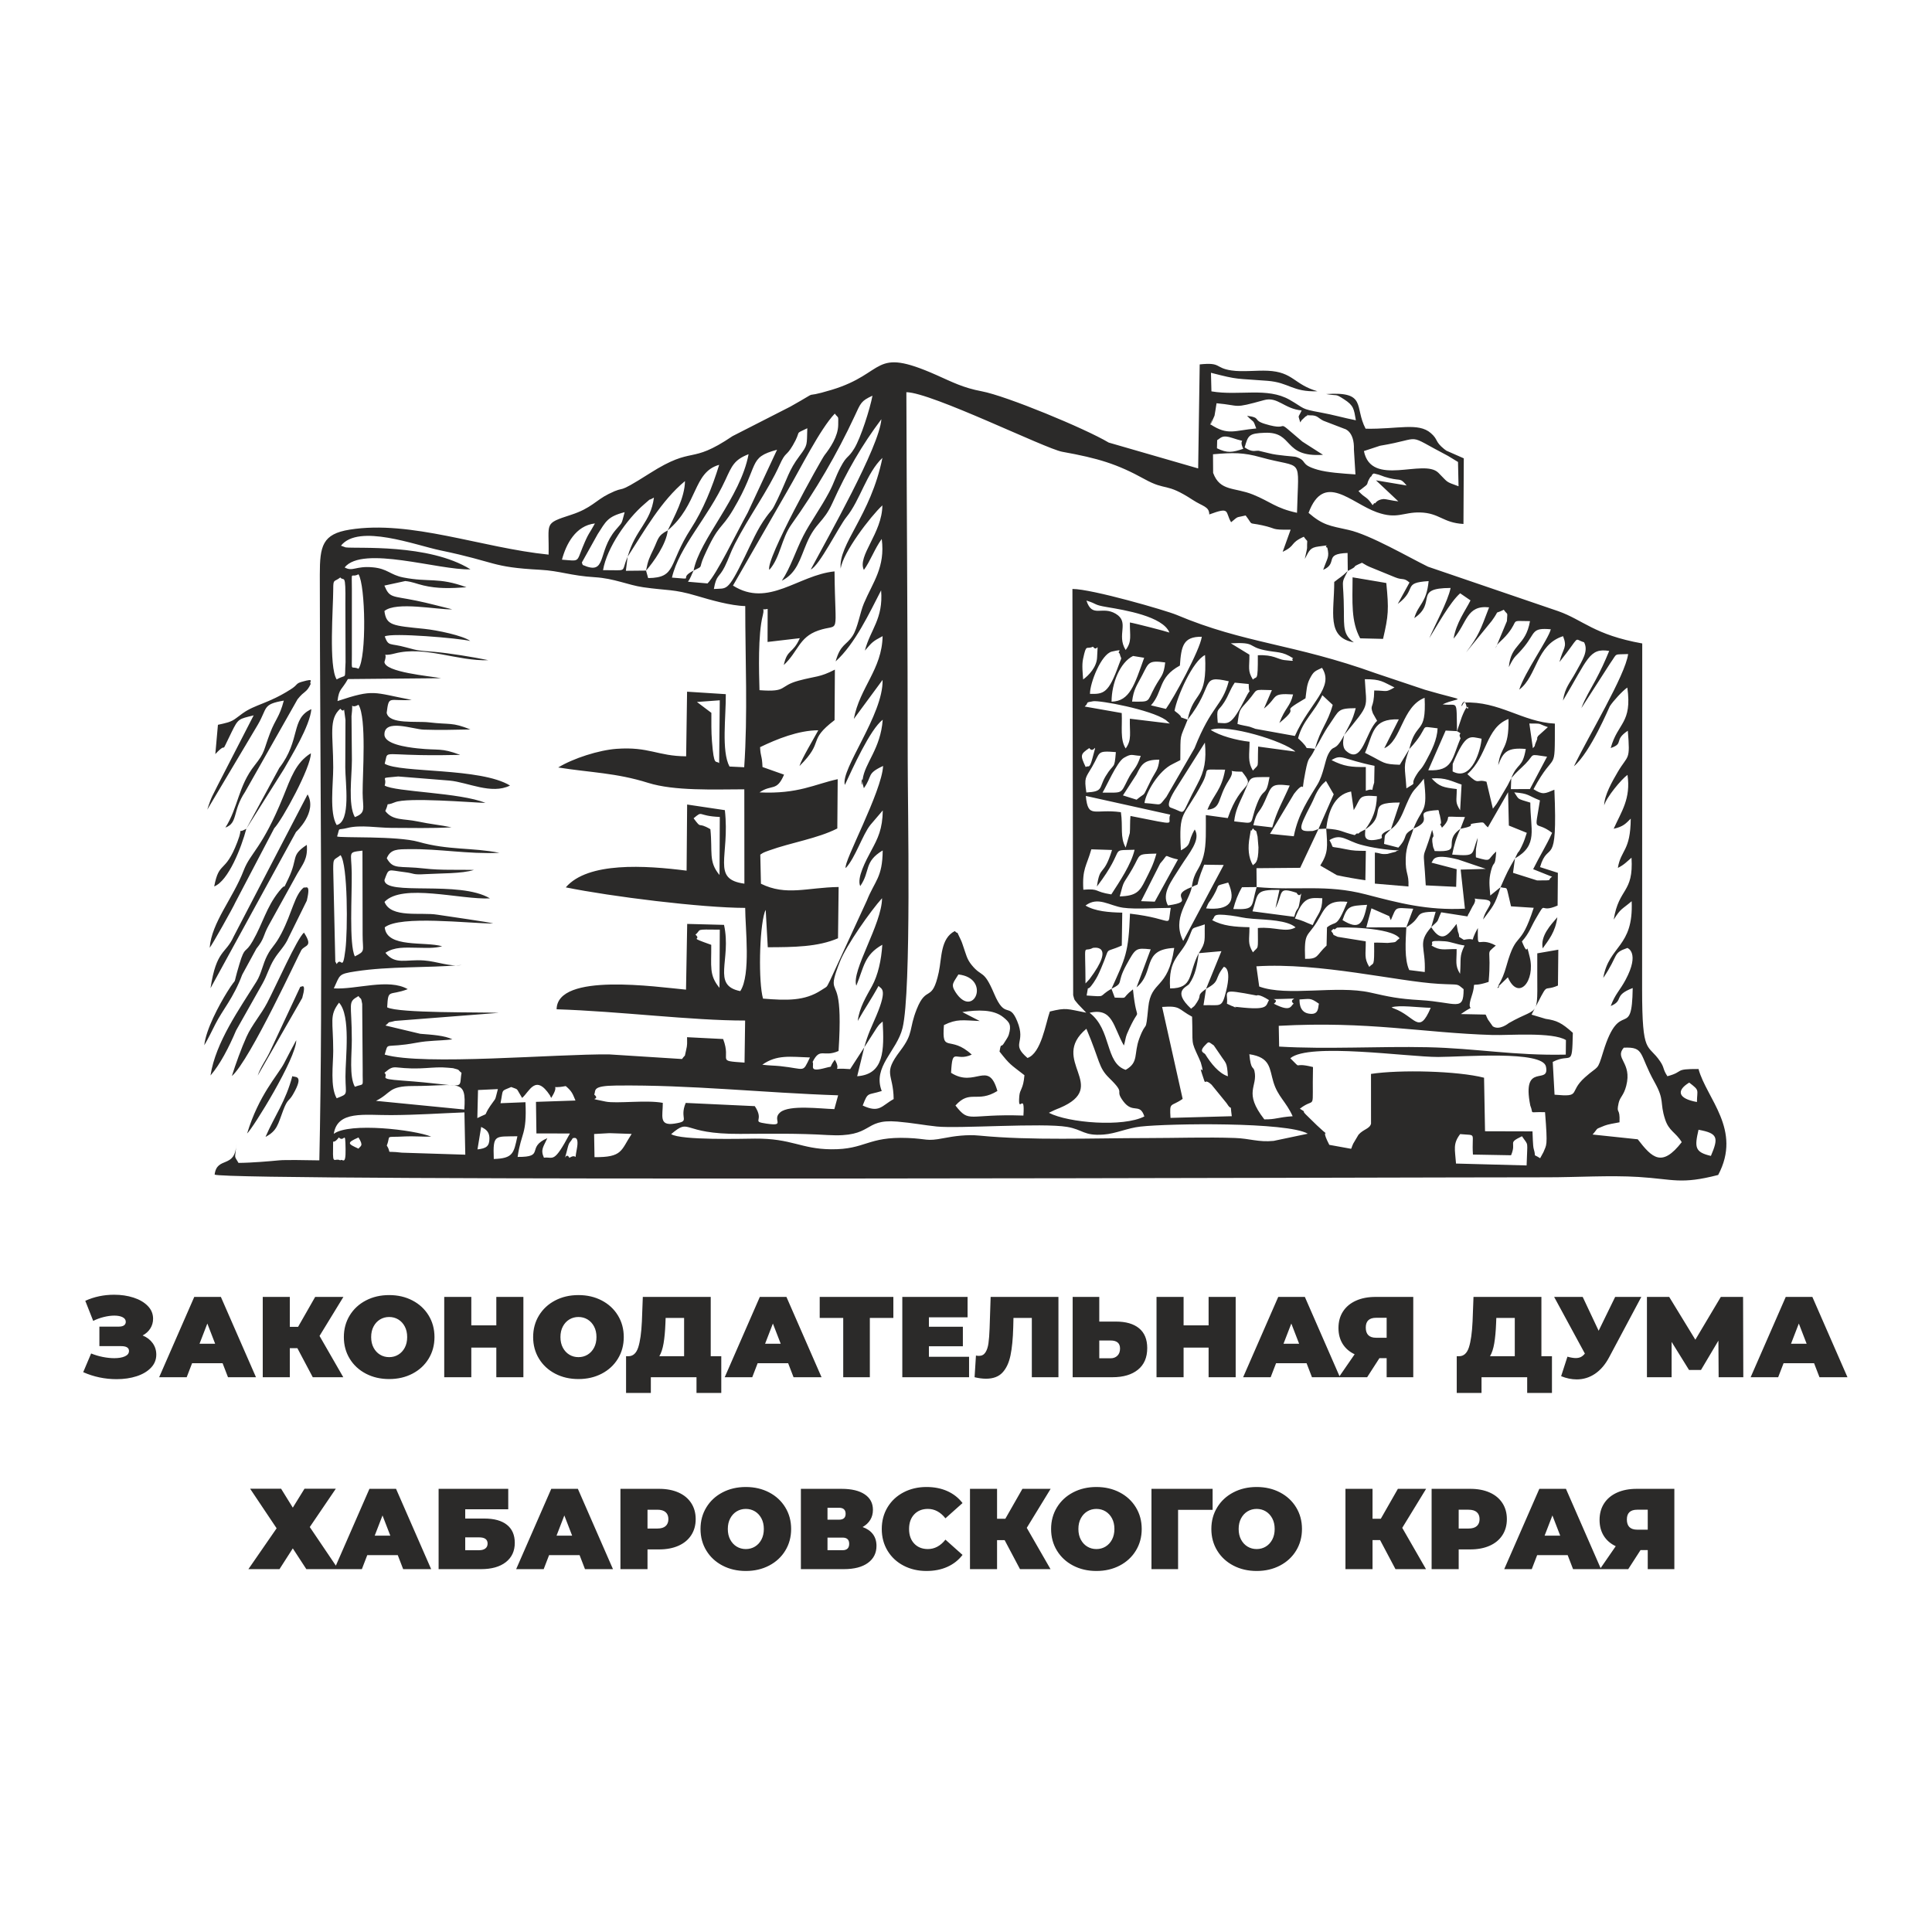 <?xml version="1.0" encoding="UTF-8"?> <svg xmlns="http://www.w3.org/2000/svg" xmlns:xlink="http://www.w3.org/1999/xlink" xmlns:xodm="http://www.corel.com/coreldraw/odm/2003" xml:space="preserve" width="210mm" height="210mm" version="1.1" style="shape-rendering:geometricPrecision; text-rendering:geometricPrecision; image-rendering:optimizeQuality; fill-rule:evenodd; clip-rule:evenodd" viewBox="0 0 21000 21000"> <defs> <style type="text/css"> .fil1 {fill:#2B2A29} .fil0 {fill:#2B2A29;fill-rule:nonzero} </style> </defs> <g id="Слой_x0020_1">  <g id="_2812376473680"> <path class="fil0" d="M1550.4 14515.88c46.57,19.12 82.95,46.98 109.12,83.54 26.21,36.6 39.29,78.14 39.29,124.71 0,54.86 -19.34,102.44 -58,142.75 -38.66,40.35 -90.59,71.1 -155.84,92.28 -65.28,21.22 -137.8,31.8 -217.59,31.8 -127.19,0 -248.15,-25.35 -362.89,-76.05l86.06 -203.26c40.72,16.65 83.13,29.32 127.18,38.02 44.06,8.74 85.61,13.12 124.68,13.12 47.39,0 85.83,-6.67 115.37,-19.95 29.51,-13.31 44.25,-32.84 44.25,-58.6 0,-34.95 -28.68,-52.38 -86.05,-52.38l-235.67 0 0 -211.97 210.73 0c24.94,0 43.87,-4.58 56.73,-13.72 12.9,-9.15 19.35,-22.05 19.35,-38.66 0,-21.64 -11.43,-38.25 -34.31,-49.87 -22.83,-11.66 -52.98,-17.48 -90.4,-17.48 -34.91,0 -72.71,4.99 -113.46,14.96 -40.73,9.98 -79.38,24.11 -115.94,42.41l-86.06 -218.23c96.44,-44.05 201.17,-66.06 314.22,-66.06 75.67,0 145.67,10.38 210.13,31.16 64.42,20.77 115.94,50.92 154.6,90.4 38.66,39.48 58,85.83 58,139.04 0,39.07 -9.97,74.39 -29.95,106 -19.95,31.57 -47.78,56.92 -83.55,76.04zm869.13 301.77l-331.69 0 -58.61 152.12 -299.26 0 381.57 -872.87 289.28 0 381.56 872.87 -304.24 0 -58.61 -152.12zm-81.07 -211.97l-84.78 -219.46 -84.78 219.46 169.56 0zm1134.75 -84.81l258.09 448.9 -331.69 0 -167.09 -315.49 -82.3 0 0 315.49 -294.27 0 0 -872.87 294.27 0 0 325.46 89.8 0 185.8 -325.46 306.75 0 -259.36 423.97zm756.9 468.85c-93.96,0 -178.33,-19.54 -253.14,-58.61 -74.8,-39.07 -133.41,-93.29 -175.82,-162.73 -42.4,-69.41 -63.59,-147.74 -63.59,-235.03 0,-87.29 21.19,-165.66 63.59,-235.06 42.41,-69.41 101.02,-123.66 175.82,-162.74 74.81,-39.07 159.18,-58.6 253.14,-58.6 93.93,0 178.3,19.53 253.1,58.6 74.84,39.08 133.45,93.33 175.82,162.74 42.41,69.4 63.6,147.77 63.6,235.06 0,87.29 -21.19,165.62 -63.6,235.03 -42.37,69.44 -100.98,123.66 -175.82,162.73 -74.8,39.07 -159.17,58.61 -253.1,58.61zm0 -238.18c36.56,0 69.6,-8.92 99.1,-26.81 29.51,-17.84 53.02,-43.19 70.46,-76.04 17.47,-32.85 26.21,-71.28 26.21,-115.34 0,-44.06 -8.74,-82.53 -26.21,-115.34 -17.44,-32.84 -40.95,-58.19 -70.46,-76.08 -29.5,-17.88 -62.54,-26.81 -99.1,-26.81 -36.59,0 -69.63,8.93 -99.14,26.81 -29.51,17.89 -53.02,43.24 -70.45,76.08 -17.48,32.81 -26.18,71.28 -26.18,115.34 0,44.06 8.7,82.49 26.18,115.34 17.43,32.85 40.94,58.2 70.45,76.04 29.51,17.89 62.55,26.81 99.14,26.81zm1458.91 -654.64l0 872.87 -294.27 0 0 -321.72 -271.85 0 0 321.72 -294.27 0 0 -872.87 294.27 0 0 309.27 271.85 0 0 -309.27 294.27 0zm598.55 892.82c-93.97,0 -178.33,-19.54 -253.14,-58.61 -74.8,-39.07 -133.41,-93.29 -175.82,-162.73 -42.41,-69.41 -63.59,-147.74 -63.59,-235.03 0,-87.29 21.18,-165.66 63.59,-235.06 42.41,-69.41 101.02,-123.66 175.82,-162.74 74.81,-39.07 159.17,-58.6 253.14,-58.6 93.93,0 178.3,19.53 253.1,58.6 74.84,39.08 133.45,93.33 175.82,162.74 42.41,69.4 63.59,147.77 63.59,235.06 0,87.29 -21.18,165.62 -63.59,235.03 -42.37,69.44 -100.98,123.66 -175.82,162.73 -74.8,39.07 -159.17,58.61 -253.1,58.61zm0 -238.18c36.56,0 69.59,-8.92 99.1,-26.81 29.51,-17.84 53.02,-43.19 70.46,-76.04 17.47,-32.85 26.21,-71.28 26.21,-115.34 0,-44.06 -8.74,-82.53 -26.21,-115.34 -17.44,-32.84 -40.95,-58.19 -70.46,-76.08 -29.51,-17.88 -62.54,-26.81 -99.1,-26.81 -36.6,0 -69.63,8.93 -99.14,26.81 -29.51,17.89 -53.02,43.24 -70.46,76.08 -17.47,32.81 -26.17,71.28 -26.17,115.34 0,44.06 8.7,82.49 26.17,115.34 17.44,32.85 40.95,58.2 70.46,76.04 29.51,17.89 62.54,26.81 99.14,26.81zm1552.42 -9.97l0 399.03 -269.33 0 0 -170.83 -496.31 0 0 170.83 -269.33 0 0 -399.03 24.93 0c50.74,0 86.47,-31.98 107.24,-95.99 20.81,-64.01 34.09,-158.39 39.94,-283.06l9.97 -265.62 738.19 0 0 644.67 114.7 0zm-607.25 -354.12c-3.34,83.96 -9.98,155.24 -19.95,213.85 -9.97,58.6 -25.35,105.36 -46.16,140.27l269.34 0 0 -416.47 -200.76 0 -2.47 62.35zm1334.23 430.2l-331.69 0 -58.61 152.12 -299.26 0 381.56 -872.87 289.29 0 381.56 872.87 -304.24 0 -58.61 -152.12zm-81.07 -211.97l-84.78 -219.46 -84.78 219.46 169.56 0zm1224.52 -280.58l-255.61 0 0 644.67 -289.33 0 0 -644.67 -255.61 0 0 -228.2 800.55 0 0 228.2zm822.97 422.73l0 221.94 -725.71 0 0 -872.87 709.51 0 0 221.97 -420.22 0 0 102.26 369.07 0 0 211.96 -369.07 0 0 114.74 436.42 0zm971.37 -650.93l0 872.87 -289.28 0 0 -644.67 -199.52 0 -2.47 101.01c-3.34,124.68 -13.31,226.93 -29.96,306.76 -16.61,79.79 -45.71,141.92 -87.26,186.39 -41.58,44.48 -101.01,66.71 -178.33,66.71 -39.07,0 -80.61,-5.4 -124.67,-16.2l14.96 -235.66c10.8,2.47 21.6,3.75 32.4,3.75 30.78,0 54.25,-12.49 70.45,-37.42 16.2,-24.94 27.22,-58.2 33.04,-99.74 5.84,-41.59 9.97,-96.03 12.48,-163.38l11.21 -340.42 736.95 0zm624.73 268.09c108.89,0 192.84,24.34 251.86,72.97 59.06,48.63 88.57,120.33 88.57,215.08 0,102.25 -33.67,180.62 -101.02,235.07 -67.34,54.44 -159.62,81.66 -276.83,81.66l-432.67 0 0 -872.87 289.28 0 0 268.09 180.81 0zm-57.37 399.04c29.92,0 54.45,-9.34 73.57,-28.05 19.12,-18.71 28.68,-44.69 28.68,-77.95 0,-58.2 -34.08,-87.29 -102.25,-87.29l-123.44 0 0 193.29 123.44 0zm1359.17 -667.13l0 872.87 -294.28 0 0 -321.72 -271.84 0 0 321.72 -294.27 0 0 -872.87 294.27 0 0 309.27 271.84 0 0 -309.27 294.28 0zm770.62 720.75l-331.69 0 -58.61 152.12 -299.26 0 381.56 -872.87 289.29 0 381.56 872.87 -304.24 0 -58.61 -152.12zm-81.07 -211.97l-84.78 -219.46 -84.78 219.46 169.56 0zm1240.72 -508.78l0 872.87 -289.29 0 0 -206.98 -78.55 0 -133.41 206.98 -308 0 172.07 -249.39c-56.5,-26.58 -99.96,-64.23 -130.3,-112.86 -30.33,-48.63 -45.52,-106.19 -45.52,-172.67 0,-69.03 16.43,-128.87 49.27,-179.57 32.81,-50.69 79.57,-89.77 140.28,-117.21 60.66,-27.45 132.17,-41.17 214.47,-41.17l408.98 0zm-403.99 226.96c-74.84,0 -112.22,35.32 -112.22,106 0,73.98 37.38,110.95 112.22,110.95l114.7 0 0 -216.95 -114.7 0zm1911.56 417.71l0 399.03 -269.33 0 0 -170.83 -496.3 0 0 170.83 -269.34 0 0 -399.03 24.93 0c50.74,0 86.47,-31.98 107.24,-95.99 20.81,-64.01 34.09,-158.39 39.94,-283.06l9.97 -265.62 738.19 0 0 644.67 114.7 0zm-607.25 -354.12c-3.34,83.96 -9.97,155.24 -19.95,213.85 -9.97,58.6 -25.35,105.36 -46.16,140.27l269.34 0 0 -416.47 -200.76 0 -2.47 62.35zm1578.59 -290.55l-350.36 657.16c-41.59,78.14 -92.51,137.57 -152.76,178.29 -60.26,40.76 -126.55,61.12 -198.88,61.12 -55.72,0 -112.23,-11.66 -169.6,-34.91l68.58 -212c36.6,9.97 66.52,14.96 89.77,14.96 21.63,0 40.12,-3.71 55.49,-11.21 15.38,-7.47 30.15,-19.95 44.29,-37.43l-334.17 -615.98 310.47 0 173.31 367.87 179.57 -367.87 284.29 0zm840.44 872.87l-2.47 -397.76 -189.54 319.21 -129.7 0 -189.51 -305.52 0 384.07 -268.1 0 0 -872.87 241.89 0 284.3 465.14 276.83 -465.14 241.93 0 2.47 872.87 -268.1 0zm1037.49 -152.12l-331.69 0 -58.61 152.12 -299.26 0 381.56 -872.87 289.29 0 381.56 872.87 -304.24 0 -58.61 -152.12zm-81.07 -211.97l-84.78 -219.46 -84.78 219.46 169.56 0zm-16581.83 1576.08l127.19 205.75 127.19 -205.75 340.43 0 -283.06 416.48 309.23 457.64 -346.62 0 -147.17 -225.69 -144.62 225.69 -337.92 0 306.72 -443.92 -288.01 -430.2 336.64 0zm1268.17 721.99l-331.7 0 -58.6 152.13 -299.26 0 381.56 -872.88 289.28 0 381.57 872.88 -304.25 0 -58.6 -152.13zm-81.07 -211.96l-84.78 -219.47 -84.78 219.47 169.56 0zm524.98 -508.79l756.9 0 0 221.98 -467.61 0 0 101.01 208.25 0c106.38,0 188.08,22.65 245,67.95 56.96,45.29 85.42,110.76 85.42,196.4 0,88.94 -32.4,158.76 -97.27,209.46 -64.83,50.73 -155.01,76.08 -270.57,76.08l-460.12 0 0 -872.88zm440.17 667.14c29.1,0 51.75,-6.23 67.95,-18.72 16.23,-12.44 24.33,-30.33 24.33,-53.62 0,-44.88 -30.78,-67.34 -92.28,-67.34l-150.88 0 0 139.68 150.88 0zm1092.31 53.61l-331.7 0 -58.6 152.13 -299.26 0 381.56 -872.88 289.29 0 381.56 872.88 -304.25 0 -58.6 -152.13zm-81.07 -211.96l-84.78 -219.47 -84.78 219.47 169.56 0zm945.21 -508.79c80.61,0 150.88,13.31 210.72,39.93 59.85,26.59 106.01,64.84 138.4,114.71 32.44,49.87 48.64,108.06 48.64,174.58 0,66.48 -16.2,124.67 -48.64,174.58 -32.39,49.87 -78.55,88.12 -138.4,114.7 -59.84,26.59 -130.11,39.9 -210.72,39.9l-125.95 0 0 214.48 -294.28 0 0 -872.88 420.23 0zm-18.71 431.47c39.89,0 69.81,-8.96 89.76,-26.81 19.95,-17.88 29.92,-43.04 29.92,-75.44 0,-32.44 -9.97,-57.56 -29.92,-75.44 -19.95,-17.89 -49.87,-26.81 -89.76,-26.81l-107.24 0 0 204.5 107.24 0zm961.4 461.36c-93.97,0 -178.33,-19.54 -253.14,-58.61 -74.8,-39.07 -133.41,-93.29 -175.82,-162.74 -42.41,-69.4 -63.59,-147.73 -63.59,-235.02 0,-87.29 21.18,-165.66 63.59,-235.07 42.41,-69.4 101.02,-123.66 175.82,-162.73 74.81,-39.07 159.17,-58.61 253.14,-58.61 93.93,0 178.29,19.54 253.1,58.61 74.84,39.07 133.45,93.33 175.82,162.73 42.41,69.41 63.59,147.78 63.59,235.07 0,87.29 -21.18,165.62 -63.59,235.02 -42.37,69.45 -100.98,123.67 -175.82,162.74 -74.81,39.07 -159.17,58.61 -253.1,58.61zm0 -238.18c36.56,0 69.59,-8.93 99.1,-26.81 29.51,-17.85 53.02,-43.2 70.46,-76.04 17.47,-32.85 26.21,-71.28 26.21,-115.34 0,-44.06 -8.74,-82.53 -26.21,-115.34 -17.44,-32.85 -40.95,-58.19 -70.46,-76.08 -29.51,-17.89 -62.54,-26.81 -99.1,-26.81 -36.6,0 -69.63,8.92 -99.14,26.81 -29.51,17.89 -53.02,43.23 -70.46,76.08 -17.47,32.81 -26.17,71.28 -26.17,115.34 0,44.06 8.7,82.49 26.17,115.34 17.44,32.84 40.95,58.19 70.46,76.04 29.51,17.88 62.54,26.81 99.14,26.81zm1269.36 -239.41c49.05,17.47 86.47,43.45 112.23,77.95 25.76,34.5 38.66,76.68 38.66,126.55 0,78.14 -30.98,139.86 -92.92,185.19 -61.91,45.3 -149.42,67.95 -262.47,67.95l-466.34 0 0 -872.88 442.64 0c108.06,0 191.83,19.99 251.26,59.88 59.43,39.9 89.17,95.99 89.17,168.32 0,41.59 -9.79,78.15 -29.32,109.76 -19.54,31.57 -47.18,57.33 -82.91,77.28zm-381.56 -79.8l124.67 0c48.22,0 72.33,-21.18 72.33,-63.59 0,-44.06 -24.11,-66.07 -72.33,-66.07l-124.67 0 0 129.66zm163.33 331.7c48.22,0 72.33,-23.29 72.33,-69.82 0,-44.92 -24.11,-67.35 -72.33,-67.35l-163.33 0 0 137.17 163.33 0zm912.77 225.69c-92.27,0 -175.4,-19.32 -249.38,-57.97 -74.02,-38.66 -131.99,-92.69 -173.99,-162.1 -41.95,-69.44 -62.95,-148.19 -62.95,-236.3 0,-88.12 21,-166.9 62.95,-236.3 42,-69.41 99.97,-123.44 173.99,-162.1 73.98,-38.66 157.11,-58.01 249.38,-58.01 84.78,0 160.41,14.96 226.93,44.92 66.52,29.93 121.38,73.16 164.61,129.67l-185.79 165.84c-54.04,-68.17 -117.63,-102.25 -190.78,-102.25 -61.54,0 -110.99,19.76 -148.41,59.24 -37.39,39.49 -56.1,92.47 -56.1,158.99 0,66.48 18.71,119.5 56.1,158.98 37.42,39.49 86.87,59.21 148.41,59.21 73.15,0 136.74,-34.09 190.78,-102.25l185.79 165.84c-43.23,56.55 -98.09,99.78 -164.61,129.7 -66.52,29.92 -142.15,44.89 -226.93,44.89zm1089.83 -468.86l258.09 448.91 -331.69 0 -167.08 -315.5 -82.31 0 0 315.5 -294.27 0 0 -872.88 294.27 0 0 325.47 89.8 0 185.8 -325.47 306.76 0 -259.37 423.97zm756.9 468.86c-93.96,0 -178.33,-19.54 -253.13,-58.61 -74.81,-39.07 -133.42,-93.29 -175.82,-162.74 -42.41,-69.4 -63.6,-147.73 -63.6,-235.02 0,-87.29 21.19,-165.66 63.6,-235.07 42.4,-69.4 101.01,-123.66 175.82,-162.73 74.8,-39.07 159.17,-58.61 253.13,-58.61 93.93,0 178.3,19.54 253.1,58.61 74.85,39.07 133.45,93.33 175.82,162.73 42.41,69.41 63.6,147.78 63.6,235.07 0,87.29 -21.19,165.62 -63.6,235.02 -42.37,69.45 -100.97,123.67 -175.82,162.74 -74.8,39.07 -159.17,58.61 -253.1,58.61zm0 -238.18c36.56,0 69.6,-8.93 99.11,-26.81 29.51,-17.85 53.02,-43.2 70.45,-76.04 17.47,-32.85 26.21,-71.28 26.21,-115.34 0,-44.06 -8.74,-82.53 -26.21,-115.34 -17.43,-32.85 -40.94,-58.19 -70.45,-76.08 -29.51,-17.89 -62.55,-26.81 -99.11,-26.81 -36.59,0 -69.63,8.92 -99.14,26.81 -29.51,17.89 -53.02,43.23 -70.45,76.08 -17.48,32.81 -26.17,71.28 -26.17,115.34 0,44.06 8.69,82.49 26.17,115.34 17.43,32.84 40.94,58.19 70.45,76.04 29.51,17.88 62.55,26.81 99.14,26.81zm1263.14 -426.45l-375.34 0 0 644.68 -289.28 0 0 -872.88 664.62 0 0 228.2zm478.83 664.63c-93.97,0 -178.33,-19.54 -253.14,-58.61 -74.8,-39.07 -133.41,-93.29 -175.82,-162.74 -42.41,-69.4 -63.59,-147.73 -63.59,-235.02 0,-87.29 21.18,-165.66 63.59,-235.07 42.41,-69.4 101.02,-123.66 175.82,-162.73 74.81,-39.07 159.17,-58.61 253.14,-58.61 93.93,0 178.29,19.54 253.1,58.61 74.84,39.07 133.45,93.33 175.82,162.73 42.41,69.41 63.59,147.78 63.59,235.07 0,87.29 -21.18,165.62 -63.59,235.02 -42.37,69.45 -100.98,123.67 -175.82,162.74 -74.81,39.07 -159.17,58.61 -253.1,58.61zm0 -238.18c36.56,0 69.59,-8.93 99.1,-26.81 29.51,-17.85 53.02,-43.2 70.46,-76.04 17.47,-32.85 26.21,-71.28 26.21,-115.34 0,-44.06 -8.74,-82.53 -26.21,-115.34 -17.44,-32.85 -40.95,-58.19 -70.46,-76.08 -29.51,-17.89 -62.54,-26.81 -99.1,-26.81 -36.6,0 -69.63,8.92 -99.14,26.81 -29.51,17.89 -53.02,43.23 -70.46,76.08 -17.47,32.81 -26.17,71.28 -26.17,115.34 0,44.06 8.7,82.49 26.17,115.34 17.44,32.84 40.95,58.19 70.46,76.04 29.51,17.88 62.54,26.81 99.14,26.81zm1582.38 -230.68l258.09 448.91 -331.7 0 -167.08 -315.5 -82.3 0 0 315.5 -294.28 0 0 -872.88 294.28 0 0 325.47 89.8 0 185.79 -325.47 306.76 0 -259.36 423.97zm739.42 -423.97c80.62,0 150.89,13.31 210.73,39.93 59.85,26.59 106.01,64.84 138.4,114.71 32.44,49.87 48.64,108.06 48.64,174.58 0,66.48 -16.2,124.67 -48.64,174.58 -32.39,49.87 -78.55,88.12 -138.4,114.7 -59.84,26.59 -130.11,39.9 -210.73,39.9l-125.95 0 0 214.48 -294.27 0 0 -872.88 420.22 0zm-18.71 431.47c39.9,0 69.82,-8.96 89.77,-26.81 19.95,-17.88 29.92,-43.04 29.92,-75.44 0,-32.44 -9.97,-57.56 -29.92,-75.44 -19.95,-17.89 -49.87,-26.81 -89.77,-26.81l-107.24 0 0 204.5 107.24 0zm1077.35 289.28l-331.69 0 -58.61 152.13 -299.26 0 381.56 -872.88 289.29 0 381.56 872.88 -304.25 0 -58.6 -152.13zm-81.07 -211.96l-84.78 -219.47 -84.78 219.47 169.56 0zm1240.71 -508.79l0 872.88 -289.28 0 0 -206.98 -78.55 0 -133.42 206.98 -307.99 0 172.07 -249.39c-56.51,-26.59 -99.96,-64.23 -130.3,-112.86 -30.33,-48.64 -45.52,-106.19 -45.52,-172.67 0,-69.04 16.42,-128.88 49.27,-179.57 32.81,-50.7 79.57,-89.77 140.27,-117.22 60.67,-27.44 132.18,-41.17 214.48,-41.17l408.97 0zm-403.98 226.97c-74.84,0 -112.23,35.32 -112.23,106 0,73.98 37.39,110.95 112.23,110.95l114.7 0 0 -216.95 -114.7 0z"></path> <g> <path class="fil1" d="M15871.35 12327.09c188.96,18.39 122.87,-27.18 138.76,222.55l414.53 7.48c64.22,-150.32 -45.78,-127.5 118.56,-206.67 75.26,112.97 58.23,34.29 50.36,317.4l-767.26 -20.48c-11.34,-157.45 -35.6,-213.67 45.05,-320.28zm-12188.19 36.52c61.41,62.59 69.38,-98.78 73.12,127.09 3.16,190.83 -36.02,95.06 -57.18,121.86 -61.42,-31.05 -83.46,56.71 -78.93,-118.96 3.99,-154.66 -14.77,-28.31 62.99,-129.99zm2541.69 8.23c2.62,3.65 75.56,-42.19 44.98,117.62 -30.6,159.92 14.87,36.76 -80.95,95.63 -41.33,-83.13 -71.19,103.5 -18.35,-110.16 16.51,-66.8 29.95,-57.02 54.32,-103.09zm12237.37 -91.8c212.05,38.18 218.92,86.05 134.64,284.16 -176.07,-40.56 -178.32,-94.64 -134.64,-284.16zm-13094.94 317.76c-10.5,-273.97 12.19,-241.5 256.71,-247.15 -39.8,186.52 -47.37,240.13 -256.71,247.15zm-1470.58 -234.08c59.21,95.28 21.73,89.71 0,121.59 -110.9,-51.15 -137.68,-61.74 0,-121.59zm1293.38 129.81l40.12 -244.56c21.59,15.26 89.78,31.45 89.66,125.9 -0.1,85.05 -34.77,107.91 -129.78,118.66zm1272 84.23l-4.31 -251.61 165.76 -9.21 39.59 1.26 202.76 6.96c-118.35,180.08 -97.03,255.44 -403.8,252.6zm833.22 -250.53c219.66,-184.52 93.08,1.57 750.63,-2.34 325.56,-1.94 624.42,-6.96 949.36,12.43 508.28,30.34 376.34,-178.23 757.04,-146.19 166.9,14.03 286.28,38.62 430.58,53.57 235.29,24.39 1149.99,-41.64 1416.38,4.11 174.56,29.99 179.75,99.11 395.4,83.4 134.8,-9.82 257.41,-70.55 400.52,-86.64 313.76,-35.27 1599.64,-51.84 1820.14,77.23l-371.48 78.13c-166.63,16.33 -257.5,-26.07 -421.37,-31.68 -307.62,-10.52 -639.53,0.75 -949.89,0.92 -600.9,0.32 -1262.75,28.36 -1827.3,-26.73 -136.42,-13.31 -272.54,5.41 -389.85,28.17 -191.42,37.15 -171.99,6.03 -389.53,-2.42 -439.12,-17.06 -455.59,126.38 -831.83,122.97 -328.64,-2.96 -428.45,-119.31 -828.88,-116.04 -121.79,0.98 -805.52,20.34 -909.92,-48.89zm-3667.22 -2.84c39.9,-256.33 331.37,-201.88 624.3,-203.67 288.45,-1.76 518.81,-18.76 795.81,-29.59l9.43 459.78 -690 -21.89c-201.52,-24.78 -99.56,24.29 -163.37,-77.73 49.28,-121.46 -36.76,-85.29 201.07,-98.87 77.04,-4.4 196.44,4.52 282.87,2.56 -184.62,-75.03 -889.7,-158.09 -1060.11,-30.59zm861.42 -519.77c502.21,-0.53 580.95,-88.28 557.5,255.47l-960.05 -94.3c170.97,-85.5 130.48,-160.91 402.55,-161.17zm1969.98 93.38c19.22,-49.13 -26.65,-95.83 239.01,-98.69 813.21,-8.8 1588.58,78.8 2411.71,106.3l-41.05 150.05c-149.16,-3.99 -488.07,-48.94 -587.92,34.56 -98.05,81.96 70.18,155.64 -151.19,122.93 -171.71,-25.37 -14.79,-24.6 -125.63,-189.83l-750.89 -35.09c-75,178.72 61.54,196.75 -123.16,225.1 -171.98,26.39 -125.16,-85.81 -125.98,-225.65 -175.28,-34.06 -501.69,10.25 -620.42,-13.74 -235.6,-47.59 -44.06,-7.41 -124.48,-75.94zm-902.93 -82.61c86.33,34.79 45.72,0.48 118.57,118.54 79.49,-66.18 144.41,-267.31 303.03,-27.15 3.62,5.48 7.33,19.04 13.13,27.29 115.92,-180.16 -53.67,-89.1 158.08,-128.88 69.32,57.9 75.68,86.21 105.91,157.1l-429.42 14.48 4.88 342.99 364.13 0.86c-178.57,334.02 -177.09,250.61 -282.63,262.85 -39.97,-89.32 -4.53,-117.53 36.75,-212.15 -235.55,102.02 -17.11,206.59 -322.54,203.92 38.88,-270.85 101.81,-236.46 85.11,-594.65l-271.26 10.95c32.69,-160.81 0.03,-125.49 116.26,-176.15zm-368.07 337.83l7.45 -305.13 215.93 -10.1c-38.85,145.91 -11.65,77.76 -83.65,184.03 -87.67,129.42 3.67,59.23 -139.73,131.2zm-1503.2 -1254.58c130.23,141.9 69.2,598.53 69.76,803.51 0.56,206.71 36.09,182.88 -95.46,235.73 -72.45,-125.04 -37.47,-368.92 -37.51,-514.12 -0.07,-329.27 -45.67,-381.82 63.21,-525.12zm14675.84 868.79c116.85,89.26 85.71,72.98 83.83,210.95 -205.98,-36.64 -227.31,-124.16 -83.83,-210.95zm-14464.42 -940.61c28.63,43.88 25.77,2.95 40.3,85.24l5.24 712.7c-3.27,207.39 25.02,146.2 -85.06,188.01 -62.59,-112.36 -33.08,-349.68 -33.08,-507.58 0.02,-414.96 -50.91,-407.73 72.6,-478.37zm282.38 834.06c121.49,-102.74 83.28,-38.78 389.44,-48.34 76.93,-2.4 161.6,-12.34 239.05,-10.58 12.12,0.27 108.57,6.58 116.37,8.6 86.98,22.59 44.6,15.27 92.72,50.32 -35.04,201.18 81.51,136.41 -647.99,84.35 -275.61,-19.67 -137.11,-34.03 -189.59,-84.35zm7629.45 -478.66c151.22,355.14 128.04,418.34 249.32,536.66 188.78,184.2 50.83,115.12 150.07,249.34 107.13,144.9 180.12,12.75 230.8,166.91 -228.36,118.41 -825.86,70.93 -1037.99,-39.53l59.66 -28.37c6.85,-2.92 21.39,-9.22 29.72,-12.74 8.14,-3.44 20.54,-7.85 29.4,-11.62 555.07,-235.99 -123.95,-515.25 289.02,-860.65zm2216.62 320.58c200.4,-172.46 1279.61,-12.94 1607.77,-13.97 274.91,-0.87 1133.21,-72.68 1170.82,103.94 45.2,212.36 -266.83,-60.55 -170.13,423.79 42.44,102.85 -30.46,65.48 160.32,72.51 31.13,388.39 15.24,348.2 -17.03,433.96l-36.1 66.25c-90.11,-56.93 -38.1,4.49 -70.17,-102.37 -9.27,-30.85 -10.66,-147.89 -13.14,-189.29l-515.84 -1.41 -10.52 -581.76c-287.52,-73.87 -912.23,-89.47 -1228.97,-41.39l0.34 541.1c-14.59,56.6 -83.54,59.15 -136.35,120.03l-57.49 97.19c-3.37,6.99 -8.96,21.75 -11.57,27.56 -2.65,5.86 -5.4,19.85 -11.35,27.96l-236.71 -42.85c-148.94,-288.54 141.5,65.6 -253.03,-327.72 -59.77,-59.6 20.93,-10.53 -66.99,-65.13 181.6,-141.12 130.85,66.51 142.71,-452.86 -242.25,-60.81 -103.53,43.4 -246.57,-95.54zm-445.26 -43.74c232.94,34.43 217.2,155.95 261.82,302.85 48.31,159.06 137.06,211.28 208.98,371.21 -166.01,11.52 -182.26,35.69 -308.09,33.97 -232.81,-299.11 -67.6,-351.46 -107.41,-526.56 -12.02,-52.83 -38.76,-2.4 -55.3,-181.47zm-5293.87 113.89c158.99,-111.86 302.53,-85.93 517.92,-78.71 -84.88,173.4 -42.59,123.48 -323.59,94.14 -64.17,-6.71 -122.17,-5.87 -194.33,-15.43zm9363.74 -185.01c229.89,-10.78 164.15,70.29 334.22,373.85 113.56,202.7 54.11,218.02 114.73,404.08 42.6,130.72 114.25,139.15 181.06,248.83 -214.82,275.97 -320.2,174.14 -478.09,-31.04l-490.85 -51.79c72.74,-83.03 18.7,-49.05 128.83,-96.12 31.23,-13.34 113.59,-28.06 163.7,-36.8 7.56,-171.34 -38.06,-79.37 -9.78,-208.67 15.01,-68.65 54.41,-78.5 82.8,-187.68 66.63,-256.38 -130.76,-294.62 -26.62,-414.66zm-8255.5 -3.94l137.36 -213.97c34.62,-47.91 29.49,-35.8 62.63,-66.6 17.11,312.12 16.04,574.57 -276.95,594.82l76.96 -314.25zm3952.52 314.71c-98.74,-31.12 -186.42,-142.25 -245.61,-238.65 -11.18,-18.22 -72.33,-24.2 -6.82,-93.96 48.83,-52 38.28,-43.35 98.89,-3.06l68.98 100.6c65.74,101.36 74.05,75.24 84.56,235.07zm552.66 -548.35c978.53,-53.61 1564.16,77.23 2326.04,99.72 170.13,5.03 650.2,-34.69 795.61,55.11l-1.8 158.08c-561.87,12.56 -973.51,-68.94 -1502.72,-80.35 -529.38,-11.43 -1088.93,24.05 -1612.81,-6.96l-4.32 -225.6zm-1267.57 -205.32c204.04,-15.94 170.41,23.46 325.62,106.18 10.64,316.54 -18.26,248.98 73.7,448.49l21.08 49.54c54.58,186.15 -32.95,-15.71 15.17,129.86 52.34,158.36 3.02,20.34 102.05,111.53l162.4 199.58c68.18,109.92 34.78,-25.99 57.13,142.49l-665.98 18.32c-11.42,-183.04 1.18,-114 131.97,-206.57l-223.14 -999.42zm-2171.68 55.66c166.45,-25.11 338.17,-30.5 444.49,55.49 68.33,55.28 91.73,83.76 60.45,190.76 -8.37,28.59 -33.15,59.37 -44.4,79.47 -45.55,81.38 -36.49,-10.69 -56.13,103.82 115.6,146.37 115.01,135.69 270.74,256.89 -12.73,154.19 -49.55,149.78 -55.81,226.07 -17.89,217.7 63.21,-66.92 44.71,212.47 -613.38,-20.95 -582.1,88.91 -738.84,-109.11 158.73,-177.98 235.72,-23.09 455.97,-158.08 -96.9,-343.54 -242.13,-28.61 -503.64,-197.6 15.83,-293.1 42.69,-113.8 224.86,-197.6 -238.48,-220.74 -327.61,-1.56 -302.35,-321.15 142.53,-70.03 202.14,-51.63 388.88,-44.1l-188.93 -97.33zm4665.2 -51.18c80.31,-27.89 291.77,1.93 425.94,4.93 -129.86,303.76 -163.84,93.96 -401.41,6.54 -5.28,-1.95 -16.95,-6.56 -24.53,-11.47zm-1000.39 -85.68c113.76,-5.28 115.46,-21.85 211.17,46.16 -11.5,36.13 4.77,130.5 -115.87,106.66 -107.5,-21.24 -92.8,-147.81 -95.3,-152.82zm-278.6 46.16c82.93,-62.87 -106.21,-46.46 91.57,-52.01 249.68,-7.02 45.74,-9.92 123.98,52.01 -32.62,17.41 -23.93,99.48 -215.55,0zm-510.01 0c16.28,-136.83 -90.3,-168.05 322.99,-88.89 0.16,0.03 18.66,-23.69 133.79,49.37 -37.1,61.3 2.02,114.46 -334.04,76.23 -153.62,-17.48 71.32,22.65 -68.01,-11.45l-54.73 -25.26zm-226.92 -161.87c161.68,-87.67 82.04,-101.86 193.06,-239.27 0.28,0.48 88.63,4.63 25.56,261.36 -47.6,193.8 -56.07,149.81 -246.54,156.07l27.92 -178.16zm-2691.92 -156.09c360.06,39.94 164.19,495.58 -32.02,191.26 -54.74,-84.9 -21.25,-101.8 32.02,-191.26zm3238.88 -88.64c687.75,-43.49 1537.14,165.45 1982.53,190.6 235.63,13.31 188.08,-8.21 269.86,57.92 0.25,250.53 -76.7,142.12 -472.78,118.77 -239.9,-14.14 -334.25,-35.63 -540.42,-82 -369.26,-83.07 -903.39,47.53 -1208.47,-65.71l-30.72 -219.58zm-546.96 244.73c-110.01,78.35 -42.57,60.34 -97.8,144.43 -39.81,60.61 -24.1,34.84 -64.82,71.7 -212.23,-196.66 -44.28,-234.31 -19.83,-269.91 67.36,-98.16 84.37,-200 102.88,-333.63l246.38 -21.89 -166.81 409.3zm-1310.56 -58.55c-1.59,-487.85 -29.88,-326.17 80.89,-386.45 0.1,0.05 255.79,-51.27 -36.49,338.62 -5.43,7.25 -17.11,17.98 -21.77,23.76 -4.77,5.93 -15.12,16.01 -22.63,24.07zm-8139.33 -210.42c-4.83,-8.21 -13.79,-29.24 -14.94,-24.38l-22.69 -1007.03c0.23,-127.86 6.16,-94.4 79.72,-152.53 80.27,103.38 77.92,824.21 53.05,1025.33 -32.34,261.57 -42.86,69.02 -95.14,158.61zm280.24 -1233.03l1.75 914.9c-0.03,180.2 35.19,174.67 -84.39,234.41 -64.39,-128.19 -30.2,-668.21 -34.01,-909.74 -3.65,-231.67 -47.42,-219.69 116.65,-239.57zm8141.39 1501.68c143.24,-71.7 45.78,-50.35 162.99,-261.83 99.92,-180.34 100.92,-184.55 263.4,-167.09l-153.87 413.25c203.65,-166.18 50.46,-413.09 409.71,-428.21 -69.92,462.71 -252.6,343.64 -282.39,646.91 -30.22,307.56 -17.01,119.85 -97.6,337.72 -62.35,168.62 -1.93,257.57 -147.97,340.35 -226.92,-75.8 -150.01,-435.22 -392.22,-620.44 254.19,-58.69 255.82,151.82 372.95,355.93 13.7,-42.19 18.08,-90.35 33.07,-125.08 161.79,-374.94 110.31,-42.79 65.5,-485.19 -139.87,107.74 -33.64,92.33 -197.86,89.65l-35.71 -95.97zm3478.52 -470.14c33.27,-28.05 -63.37,-61.08 147.95,-46.15 60.71,4.3 120.22,32.46 211.36,45.69 -59.91,123.36 -35.98,136.36 -48.87,308.04 -57.55,-94.19 -35.9,-132.1 -37.26,-268.98 -142.11,-1.79 -172.87,21.4 -273.18,-38.6zm-2529.83 83.05c-117.42,223.98 -53.14,382.47 -311.29,383.22 -22.15,-327.95 111.91,-348.48 194.44,-531.74 70.91,-157.45 12.67,-103.69 182.43,-164.67 -4.86,173.99 17.67,189.15 -65.58,313.19zm-5470.64 -201.61c71.44,-58.95 -19.6,-57.4 264.6,-54.16l-3.41 632.64c-115.96,-140.04 -86.83,-231.87 -89.61,-467.63 -270.92,-96.01 -95.42,-43.47 -171.58,-110.85zm6909.43 -39.52c10.64,-6.93 25.7,-30.94 32.36,-20.09 6.42,10.44 23.87,-14.54 32.78,-16.29 37.62,-7.37 587.43,-6.43 679.17,115.42 -66.04,49.28 -13.42,38.72 -130.56,50.81 -4.53,0.47 -108.68,-5.39 -146.31,-3.22 3.16,282.15 -4.95,208.64 -52.79,263.61 -58.91,-98.76 -36.55,-137.18 -38.18,-277.95l-305.12 -48.94c-82.7,-39.13 -18.16,-1.39 -71.35,-63.35zm-1293.3 -118.56c43.16,-39.62 -15.57,-77.22 203.93,-49.54 105.92,13.37 121.57,26.71 239.92,35.52 153.42,11.41 371.82,14.23 463.28,93.06 -108.17,61.69 -225.87,-9.29 -410.27,7.04 1,259.62 9.46,191.9 -53.56,264.46 -60.53,-100.14 -37.18,-130.99 -37.77,-273.25 -157.1,-3.03 -290.3,-13.41 -405.53,-77.29zm2381.42 76.65c-154.33,174.77 -57.94,211.66 -70.33,487.74l-168.67 -21.22c-54.52,-116.44 -39.26,-314.5 -31.78,-464.82 193.91,-115.23 59.43,-168.81 319,-168.8l-48.22 167.1zm-964.17 -76.65c53.73,-155.79 75.82,-154.75 267.02,-165.9 -45.4,211.73 -86.74,277.11 -267.02,165.9zm693.39 78.35l-434.85 1.26 55.79 -207.58 193.19 84.92c1.3,4.08 6.96,17.92 8.15,21.42 1.26,3.65 5.58,15.07 9.58,21.99 66.44,-153.1 34.57,-134.43 243.5,-124.01l-75.36 202zm-1017.89 -24.03c-96.94,-37.39 -90.83,-43.21 -192.93,-71.48 91.39,-243.59 163.98,-225.48 297.71,-220.32 -2.39,152.58 -45.61,157.57 -104.78,291.8zm-2186.93 692.46c-154.43,86.74 -39.47,88.81 -270.02,72.87 28.99,-152.25 -11.47,-10.41 75.68,-139.99 38.64,-57.46 52.85,-89.49 81.72,-156.5 111.2,-258.03 17.65,-153.59 224.6,-246.52l5.14 -357.68c-144.64,-2.81 -294.68,-14.24 -399.37,-77.04 136.39,-103.31 258.72,2.33 408.56,23.53 134.12,18.96 371.89,1.73 518.2,1.7 -41.73,234.53 56.6,120.72 -443.27,62.8 -16.04,428.27 -47.47,476.87 -201.24,816.83zm-2686.95 636.19l-153.68 236.87c-244.54,-20.32 -79.44,43.66 -166.72,-102.65 -76.43,103.89 -6.41,63.52 -97.04,88.19 -196.55,53.49 -122.36,-18.54 -144.01,-64.09 82.66,-163.54 115.81,-45.17 281.88,-118.56 44.59,-689.84 -49.42,-633.36 -52.8,-740.06 -1.85,-58.68 49.97,-185.17 66.37,-227.5 71.1,-183.43 339.19,-560.53 459.26,-693.21 -1.89,282.45 -336.19,789.66 -279.78,950.95 83.53,-201.71 84.24,-333.72 282.56,-444.95 -10.6,166.11 -45.62,327.57 -112.2,449.53 -58.72,107.58 -137.2,231.43 -154.78,378.6 71.19,-127.87 147.16,-235.46 225.96,-380.67 25.39,33.78 104.05,19.84 -23.25,322.37 -52.76,125.37 -93.26,200.27 -131.77,345.18zm5029.54 -1303.93l-4.57 197.71c-115.09,107.11 -84.31,147.47 -233.53,144.4 -11.03,-295.76 22.11,-230.77 126,-397.68 87.82,-141.07 101.34,-246.96 333.95,-221.95 -124.46,302.81 -117.72,195.19 -221.85,277.52zm-559.94 -208.45c86.95,-169.75 20.62,-236.08 229.08,-167.28 51.23,90.29 67.91,-103.71 30.25,119.53 -13.52,80.18 -26.68,30.44 -55.89,141.49l-453.16 -59.46c65.02,-198.4 21.55,-235.97 293.02,-233.32l-43.3 199.04zm-754.46 2.36c37.8,-91.75 23.85,-42.18 81.54,-141.09 78.84,-135.2 1.59,-93.67 159.13,-139.86 92.76,210.17 10.56,304.66 -240.67,280.95zm549.82 -231.95c-63.21,213.77 -7.63,248.15 -253.96,238.7 22.78,-86.49 48.13,-156.82 94.87,-237.03l159.09 -1.67zm-705.13 -0.38c112.49,-59.67 14.14,48.64 134.8,-242.68l212.47 2.77 -440.34 825.93c-127.12,-248.74 65.63,-429.26 93.07,-586.02zm664.6 -637.73c41.45,53.2 27.98,-11.34 50.52,88.94 0.34,1.47 9.82,113.65 9.78,118.38 -1.12,176.52 -39.06,169.32 -60.3,193.62 -48.55,-82.48 -57.81,-187.62 -34.95,-310.97 28.66,-154.79 -6.11,-12.17 34.95,-89.97zm-1067.05 796.76l-148.67 -5.35 207.27 -409.3c109.25,-121.51 14.42,-80.95 193.95,-44.27l-252.55 458.92zm-380.51 -57.17c50.64,-192.27 30.7,-115.66 137.67,-300.64 94.66,-163.7 38.22,-158.78 261.19,-164.62 -37.07,131.47 -69.76,185.53 -124.57,296.11 -56.52,114.04 -95.37,164.59 -274.29,169.15zm-248.11 -107.26c335.6,-441.34 113.23,-388.39 409.4,-399.83 -35.45,157.52 -162.87,345.67 -253.02,485.4 -195.07,-29.96 -120.62,-65.52 -304.02,-51.09 -13.64,-229.22 35.3,-256.42 86.9,-438.94l225.17 7.04c-93.76,302.01 -130.29,152.24 -164.43,397.42zm3951.18 -627.47c216.17,-43.08 29.92,-44.68 171.01,-62.68 104.07,-13.27 62.15,-11.75 127.35,47.13l219.49 -382.2 8.48 362.42 195.14 79.09c-20.66,59.24 -23.89,81.43 -56.92,149.57 -48.73,100.51 -18.88,13.05 -71.44,128.23 -73.73,125.82 -88.99,156.67 -156.93,312.75l-111.86 91.03c-8.5,-113.79 -18.14,-166.19 8.15,-269.22 32.11,-125.85 43.71,-19.72 56.54,-208.8 -105.37,89.99 -38.23,115.87 -220.16,63.33 -1.84,-9.78 -1.43,-35.09 -1.2,-29.81l0.98 -59.7c1.69,-18.46 15.93,-74.07 19.34,-123.52 -72.17,186.1 -9.87,202.48 -277.73,182.65 23.63,-109.56 39.1,-172.45 89.76,-280.27zm-8335.14 -114.32c108.52,-90.45 32.71,-24.78 284.8,-14.5l-3.13 630.96c-122.95,-146.84 -73.52,-249.33 -99.22,-497.89 -150.36,-88.57 -85.97,10.63 -182.45,-118.57zm-3642.36 -1234.1c90.08,144.61 43.32,759.85 44.93,958.55 1.35,167.49 41.24,214.19 -84.45,262.86 -76.43,-135.45 -32.35,-439.27 -32.13,-619.63l-4.33 -477.85c24.54,-198.71 -29.22,-63.81 75.98,-123.93zm-237.12 1307.51c-80.55,-131.62 -37.46,-440.88 -37.58,-626.69 -0.21,-353.2 -53.23,-521.78 77.1,-638.1 57.93,71.68 27.11,-84.85 56,121.97l-2.15 516.13c-0.01,163.95 64.56,588.12 -93.37,626.69zm8142.67 -316.44l918.07 203.51c-45.21,102.34 128.23,125.39 -432.77,14.29 -6.5,68.61 -1.99,125.92 -6.94,185.27l-45.13 158.52c-64.25,-117.62 -27.57,-220.76 -51.86,-384.8 -289.93,-40.64 -356.58,77.19 -381.37,-176.79zm3036.87 364.29c263.85,-168.9 -19.57,-294.73 376.27,-292.55l-96.39 289.93c92.09,-65.63 125.39,-171.34 167.59,-268.77 81.41,-187.95 85.34,-140.97 189.72,-280.22 47.65,383.51 -14.43,294.68 -112.64,542.67 260.98,-106.68 -57.17,-182.46 270.56,-201.84 4.82,8.35 7.35,14.17 8.23,27.73 0.88,13.14 6.32,21.88 7.42,27.04l10.26 51.38c16.73,90.69 -33.52,-0.43 13.61,85.56 149.38,-148.8 -53.28,-118.32 249.61,-116.07l-49.16 128.2c-208.69,145.75 47.29,257.51 -279.49,241.6 -5.52,-8.12 -9.54,-33.18 -10.46,-27.54 -0.89,5.51 -7.85,-21.76 -8.87,-27.4 -27.79,-153.16 31.47,-44.36 -9.1,-175.02 -116.37,399.06 -95.02,124.12 -69,603.03l330.46 16.25 5.51 -191.91 -273.8 -71.35c25.89,-25.51 4.26,-106.29 290.44,-33.93l300.11 101.84 -273.26 7.75 46.3 424.81c-411.21,20.31 -714.02,-60.86 -1076.8,-155.22 -434.45,-112.99 -740.98,-38.76 -1187.02,-79.66l-1.95 -205.13 475.18 -4.15 198.61 -421.66 84.28 -4.31c20.9,-176.61 83.97,-368.68 270.4,-403.69l28.72 202.77c82.3,-131.79 41.61,-170.5 251.62,-151.39 -3.19,144.9 -48.06,256.9 -126.96,361.25zm1628.19 314.62c255.01,-145.3 166.61,-311.78 166.49,-606.14 -151.96,-46.5 -118.61,-29.87 -174.27,-111.32 162.09,12.81 141.46,33.08 278.95,87.11 -60.4,386.92 -64.81,201.15 132.44,352.55 -70.4,153.67 -127.9,237.78 -206.13,395.21l206.2 82.48c-65.42,40.32 36.47,39.39 -163.6,39.73l-261.51 -82.69 21.43 -156.93zm-2136.25 -319.25c-12.31,4.66 -54.18,20.93 -60.68,21.27 -165.22,8.81 -164.04,-10.09 -17.97,-291.42 28.41,-54.71 40.17,-93.32 64.78,-135.54 4.5,-7.72 9.95,-17.55 14.81,-24.94 4.92,-7.47 11.54,-17.16 16.72,-24.12 33.17,-44.53 37.13,-39.8 64.03,-67.72l84.18 145.23 -165.87 377.24zm-502.43 -17.39l-205.24 -24.17c40.69,-170.96 56.76,-109.23 124.92,-262.4 74.8,-168.08 62.9,-193.64 270.37,-168.55 -75.46,172.59 -139.16,274.24 -190.05,455.12zm-413.55 -65.89c12.67,-116.79 50.54,-186.51 100.75,-297.24 90.03,-198.51 41.8,-182.9 283.25,-183.99 -39.75,231.75 -58.64,95.98 -135.35,289.67 -92.89,234.56 2.44,218.88 -248.65,191.56zm2146.38 -466.53c151.01,-12.77 223.37,33.81 325.21,66.6l-15.58 279.97c-57.66,-93.85 -37.03,-94.96 -36.85,-231.04 -144.86,-18.05 -188.9,-25.16 -272.78,-115.53zm-2607.37 1180.37c-280.41,105.96 70.5,153.63 -259.22,200.01 -69.89,-131.63 31.92,-254.13 137.72,-423.28 91.22,-145.84 223.08,-288.22 153.78,-402.33 -83.97,141.17 -23.52,161.5 -150.53,226.54 -24.61,-448.08 24.21,-338.61 234.81,-735.29 89.99,-169.5 -37.97,-140.01 246.07,-141.56 -41.69,230.53 -120.47,258.42 -192.83,436.11 160.03,-16.59 101.86,-119.2 235,-323.86 91.4,-140.51 -61.59,-88.35 141.24,-90.07 159.12,196.46 -9.45,79.13 -154.68,504.43l-238.72 -32.77c-0.77,151.89 8.41,318.13 -24.46,441.56 -45.55,171.03 -99.96,152.3 -128.18,340.51zm-600.04 -949.31l-148.1 -46.59 146.97 -227.27c53.8,-108.2 81.28,-162.13 248.43,-161.07 -11.49,115.95 -42.65,127.46 -94.61,231.02 -99.19,197.73 -38.47,109.31 -152.69,203.91zm387.94 92.5c-3.33,-8.02 -95.08,10.35 23.04,-187.28l331.73 -525.57c16.95,191.06 -2.73,304.88 -82,452.09 -196.92,365.7 -107.24,318.8 -272.77,260.76zm1731.09 -522.7c112.69,-70.34 116.08,-9.75 467.26,61.97 -0.25,10.01 -3.31,181.3 -3.59,182.17 -43.42,135.2 18.34,46.92 -90.93,89.44l0 -258.56c-158.57,1.48 -235.77,-5.67 -372.74,-75.02zm-2664.92 351.87c-23.93,-164.46 -10.92,-154.22 62.76,-279.53 93.48,-158.99 43.25,-176.19 257.92,-159.45 -15.67,200.82 -18.5,108.27 -110.6,261.48 -77.1,128.26 -19.75,166.75 -210.08,177.5zm4618.63 -155.66c63.59,-75.06 89.68,-90.79 155.47,-157.4 105.9,-107.2 26.51,-105.79 233.78,-76.17l-186.4 352.29 -207.23 0.35 4.38 -119.07zm-4442.92 157.01c38.01,-57.36 155.46,-333.5 232.41,-378 87.31,-50.48 80.21,-26.95 182.99,-21.42 -50.85,150.65 -77.32,131.98 -142.23,261.17 -78.38,156.01 -52.13,138.04 -273.17,138.25zm-183.11 -278.32c-60.47,-128.76 -58.99,-139.08 39.51,-205.85 50.34,76.89 94.07,-111.98 33.39,113.72 -33.05,122.92 -42.21,70.49 -72.9,92.13zm3988.61 48.13l0.98 -81.9c144.58,-346.02 188.95,-295.63 313.65,-273.78 -5.66,104.74 -101.82,471.69 -314.63,355.68zm637.42 73.18c-0.54,1.11 -38.68,76.28 -39.84,78.3l-87.15 148.14c-6.31,10.34 -26.19,43.28 -32.34,52.44 -5.08,7.56 -15.27,19.86 -19.6,26.04 -4.49,6.42 -13.45,18.18 -20.82,26.74l-69.56 -292.93c-112.73,-35.53 -73.26,47.06 -207.86,-82.72 220.36,-194.77 197.3,-502.64 447.06,-599.44 6.64,339.65 -85.81,288.41 -111.78,502.72 54.84,-149.66 104.8,-193.82 299.81,-176.63 -36.2,213.18 -89.91,144.71 -157.92,317.34zm-589.69 -510.96c78.86,45.19 2.34,5.53 38.65,77.63 -96.44,223.02 -82.19,360.47 -351.24,347.2l189.07 -431.28 123.52 6.45zm-518.81 195.19c249.41,-269.75 79.08,-251.4 307.76,-226.1 -4.6,122.58 -63.52,241.29 -129.38,361.22 -53.92,98.18 -56.06,73.56 -98.58,141.77 -86.26,138.37 29.32,64.58 -110.96,149.94 -14.95,-242.53 -40.16,-226.31 31.16,-426.83zm1343.46 -9.8l-38.33 -268.51c151.92,1.11 79.75,-2.26 201.4,39.31l-106.72 96.25c-29.66,53.47 8.69,-5.77 -19.11,57.9 -34.03,77.99 2.57,28.32 -37.24,75.05zm-2581.66 36.95l-404.71 -54.75c-8.3,255.46 14.51,178.95 -56.69,261.09 -60.29,-101.16 -36.9,-169.73 -36.49,-313.79 -139.09,-14.58 -326.33,-64.5 -422.64,-129.15 180.86,-66.86 799.03,122.51 920.53,236.6zm1238.2 -27.15l-103.12 170.14c-186.86,-6.75 -157.8,-18.21 -350.01,-115.25 -6.33,-3.21 -19.08,-8.95 -28.1,-14.37 92.56,-215.39 79.87,-373.14 367.54,-363.85l-158.08 313.74c188.47,-79.96 191.23,-452.17 438.41,-548.25 20.45,409.47 -95.67,244.52 -166.64,557.84zm-707.43 -153.69c-107.55,204.21 -109.35,85.04 -174.99,212.21 -33.32,64.55 -50.7,217.15 -115.02,324.77 -90.32,151.1 -210.55,318.19 -257.88,563.89l-258.68 -26.03 260.6 -434.37c155.68,-202.9 60.38,85.76 123.61,-237.39 37.5,-191.73 38,-110.69 105.2,-252.47 65.18,-103.84 82.7,-157.86 158.59,-267.41 105.96,-152.98 85.34,-172.81 284.03,-174.44 -36.86,138.69 -57.93,160.66 -125.46,291.24zm-317.16 150.61c-165.93,-25.56 -18.86,34.54 -184.29,-114.48 51.13,-196.59 182.72,-288.47 264.02,-468.49l112.62 105.12c-56.23,204.7 -133.87,258.32 -192.35,477.85zm-1578.17 -274.93l-434.43 -52.45c-4.14,154.25 23.96,228.5 -45.62,323.36 -62.91,-98.61 -35.42,-234.45 -42.86,-385l-402.58 -70.77c52.35,-45.4 -5.92,-42.01 92.24,-57.56 71.49,-11.33 622.35,89.82 788.99,203.39l44.26 39.03zm-5140.1 -234.45l248.23 -18.13 -6.78 683.47c-36.7,-36.11 -56.04,48.5 -78.36,-240.72 -8.03,-103.99 -6.12,-202.1 -6.24,-306.36l-156.85 -118.26zm7035.43 358.77c289.23,-352.78 240.33,-277.61 224.28,-606.24 178.67,0.29 191.73,27.2 322.23,89.55 -102.15,58.45 -74.75,34.24 -219.97,33.09 -3.23,207.6 -52.32,145.18 -14.71,248.07l29.09 51.65c3.39,6.59 12.31,19.86 16.72,30.63 -126.84,118.37 -158.58,482.92 -336.62,326.75 -50.81,-44.57 -29.04,-133.96 -21.02,-173.5zm-1374.31 -132.13c-14.28,-174.3 -1.29,-111.59 69.29,-222.37 53.78,-84.39 58.4,-129.71 115.25,-214.3l151.76 14.72c0.86,152.95 38.27,7.73 -33.57,150.5 -159.66,317.33 -188.75,275.96 -302.73,271.45zm-327.68 -34.28c301.68,-381.87 124.92,-489.36 447.26,-417.33 -73.16,275.81 -185.64,255.39 -372.33,728.11l-306.33 529.65c-91.9,109.41 -33.97,78.84 -237.44,65.97 13.18,-110.68 153.08,-351.77 305.73,-423.88l83.6 -42.86c3.06,-306.09 -8.62,-214.28 79.51,-439.66zm1165.88 176.95l-429.06 -77.22c-6.24,-1.8 -16.53,-6.69 -22.24,-8.46l-38.41 -13.78c-32.44,-9.17 -90.1,-15.87 -134.3,-30.87 21.9,-166.21 20.8,-146.17 113.46,-251.42 118.93,-135.09 41.62,-120.92 260.73,-116.45l-85.96 200.33c157.15,-124.6 68.48,-169.67 316.24,-153.25 -32.19,136.12 -83.14,136.36 -149.39,310.3 270.7,-220.02 -47.73,-73.68 284.31,-268.31 11.67,-85.03 12.34,-145.83 46.54,-212.59 42.94,-83.81 57.92,-82.17 132.91,-118.64 136.76,211.38 -130.48,373.8 -294.83,740.36zm-1165.88 -176.95c-150.07,-53.41 1.14,8.83 -142.15,-96.51 28.39,-159.91 198.37,-542.27 331.63,-605.96 26.77,512.06 -121.81,374.23 -189.48,702.47zm-9286.71 -1417.8c0.02,-116.37 8.84,-74.57 76.94,-127.99 39.06,50.31 59.61,-68.43 55.05,285.77l1.9 636.07c-12.64,205.29 19.55,120.55 -96.47,186.71 -88.47,-139.45 -37.45,-778.46 -37.42,-980.56zm8682.96 1221.43c17.16,-136.09 50.22,-171.23 110.84,-288.08 70.31,-135.51 64.63,-162.77 249.15,-137.54 -15.82,147.26 -44.82,143.62 -112.84,268.18 -90.5,165.71 -37.08,159.61 -247.15,157.44zm-8480.42 -1221.43c0.03,-219.78 -16.25,-116.41 72,-162.49 76.08,119.52 88.99,900.98 0,1027.19 -84.64,-39.12 -72.26,46.04 -72.07,-153.33l0.07 -711.37zm8257.64 1222.21c-0.29,-200.5 92.4,-427.11 233.41,-496.75l120.93 19.83c-106.05,297.51 -157.2,472.29 -354.34,476.92zm-309.12 -241.44c-4.31,-68.49 -15.3,-154.17 -1.14,-221.45 36.95,-175.56 35.45,-99.06 107.72,-134.77 54.25,71.84 55.76,-92.2 45.02,118.73 -5.24,102.78 -88.18,191.93 -151.6,237.49zm74.46 156.74c-1.95,-116.12 122.08,-433.5 238.36,-459.88 151.42,-34.37 42.96,2.85 83.87,21.05 19.28,81.28 30.08,15.21 -10.43,127.17 -109.45,302.49 -161.26,315.47 -311.8,311.66zm1530.8 -549.79c278.41,-14.23 179.28,35.3 363.96,74.2 145.62,30.67 191.28,9.11 313.86,88.97 -39.02,20.11 62.31,38.29 -98.39,19.05 -66.43,-7.96 -118.51,-60.61 -285.82,-52.2 1.83,305.4 -12.65,218.13 -53.4,264.8 -59.87,-97.72 -37.04,-128.92 -38.02,-271.17l-202.19 -123.65zm-705.39 713.16l-162.54 -38.65c134.91,-150.31 73.07,-301.68 314.37,-432.29 14.76,-210.21 34.49,-316.3 238.17,-313.34 -19.88,147.08 -307.53,669.77 -390,784.28zm-437.61 -640.36c-103.77,-166.45 48,-302.05 -108.76,-394.31 -151.41,-89.13 -253.11,52.27 -317.69,-142.91 128.33,39.51 70.63,45.31 227.5,71.56 181.93,30.44 604.75,99.32 674.43,276.1 -34.72,-13.45 -390.61,-104.5 -429.58,-109.52 -1.56,145.95 24.83,205 -45.9,299.08zm-8182.52 -898.44c-188.3,-17.91 -218.57,51.04 -306.84,0.81 196.48,-243.32 1023.33,32.36 1367.69,21.01 -454.72,-282.63 -1240.6,-222.77 -1357.15,-238.74l-50.67 -18.32c191.71,-241.99 811.07,-5.2 1080.12,50.67 620.78,128.91 543.98,182.41 1087.27,211.31 210.92,11.23 330.2,64.77 591.5,80.62 212.12,12.87 361.7,85.38 525.48,108.91 270.34,38.84 325.85,17.47 582.94,93.75 146.01,43.32 368.17,107.7 527.27,111.01 -0.29,582.64 28.44,1170.9 -11.45,1751.94l-159.81 -7.75c-90.14,-168.48 -37.24,-549.16 -40.11,-786.6l-421 -26.98 -10.1 702.53c-311.71,-1.8 -403.12,-107.08 -757.29,-81.27 -190.76,13.91 -468.82,102.29 -633.26,202.6 348.61,55.81 628.74,57.52 976.05,166.83 286.22,90.08 713.58,71.31 1046.72,70.59l0.88 1025.59c-364.08,-49.73 -155.04,-290.3 -212.34,-799.1l-410.05 -61.1 -5.82 718.72c-449.15,-57.21 -1073.31,-97.96 -1313.17,181.72 490.18,99.88 1477.16,222.28 1950.06,223.08 0.22,217.93 63.54,728.05 -53.55,904.66 -315.75,-63.67 -92.43,-335.49 -176.58,-720.14l-400.3 -10.39 -12.75 714.48c-315.23,-28.45 -1400.36,-190.45 -1406.7,213.4 686.76,21.96 1468.54,123.04 2049.22,122.35l-6.43 457.29c-318.82,-21.98 -138.69,-10.72 -232.68,-256.36l-392.09 -19.88c0.04,63.48 4.83,79.52 -10.78,142.77 -23.46,95.1 3.26,28.23 -43.9,94.49l-789.74 -50.09c-577.85,-6.95 -2021.47,124.38 -2442.06,2.11 45.1,-148.04 -15.29,-62 344.71,-128.84 143.87,-26.72 234.21,-19.08 390.89,-36.64 -81.81,-42.48 -223.93,-50.56 -349.32,-60.7l-378.11 -89.99c67.93,-55.24 -2.7,-20.77 103.6,-49.95l1128.63 -87.88c-192.98,-8.82 -1090.02,5.65 -1213.58,-59.76 11.51,-209.05 18.36,-119.61 223.66,-197.6 -208.74,-120.83 -560.67,6.31 -803.53,-8.44 69.67,-147.86 45.27,-155.71 236.21,-184.94 375.77,-57.5 767.33,-35.76 1154.34,-68.89 -127.89,21.17 -265.82,-38.99 -410.4,-49.63 -198.95,-14.63 -311.89,51.71 -419.32,-83.31 100.66,-66.42 212.12,-56.6 341.5,-55.02 109.85,1.34 184.11,7.26 275.31,-15.69 -185.58,-55.48 -603.24,21.89 -624.23,-205.93 168.99,-133.89 915.15,-41.68 1178.59,-41.84 -28.12,-13.31 -517.95,-81.1 -607.83,-95.87 -176.7,-29.03 -503.86,41.4 -573.2,-138.93 193.07,-206.05 827.74,-22.22 1145.83,-38.14 -332.6,-199.68 -1140.15,-22.6 -1146.78,-198.99 49.87,-136.86 33.74,-108.6 220.37,-86.21 113,13.54 77.86,30.64 227.7,21.42 155.37,-9.56 393.01,-3.42 525.21,-45.74 -177.85,-4.02 -359.66,5.15 -535.49,-15.09 -282.85,-32.57 -339.37,16.51 -412.28,-111.49 41.16,-101.98 119.41,-97.28 242.08,-99.1 335.63,-4.97 630.33,55.33 982.64,40.09 -297.06,-59.56 -556,-26.93 -879.09,-119.36 -233.11,-66.69 -855.98,-40.59 -885.6,-58.76 35.36,-109.83 -6.04,-62.42 113.16,-92.6 142.21,-36.01 331.04,-0.79 475.18,-0.71 216.6,0.12 439.89,6.45 655.49,-6.08 -129.64,-26.4 -226.62,-33.7 -367.92,-63.58 -156.35,-33.06 -271.44,-6.58 -351.95,-113.66 54.16,-119.41 -18.94,-43.16 104.18,-94.8 134.39,-56.36 829.75,2.02 984.17,6.96 -272.63,-113.68 -981.95,-118.9 -1095.2,-188.81 31.75,-102.51 -72.26,-76.08 147.61,-98.72l557.56 44.77c200.46,18.56 454.26,154.56 657.35,53.95 -319.96,-196.6 -1195.33,-135.04 -1362.34,-237.12 39.51,-137.35 -38.01,-101.96 386.69,-94.11 144.69,2.67 289.68,1.54 434.32,-2.05 -214.5,-80.7 -224.38,-44.76 -466.32,-71.09 -123.24,-13.41 -355.62,-47.02 -357.42,-148.92 -3.12,-176.84 309.43,-58.31 427.58,-54.33 163.85,5.53 342.14,1.78 506.55,-1.99 -200.51,-81.57 -220.95,-49.79 -450.83,-77.31 -135.29,-16.2 -433.58,24.93 -458.89,-103.48 24.78,-197.37 23.84,-122.97 272.46,-140.46 -426.52,-80.65 -403.68,-121.2 -806.91,12.54 16.5,-139.8 45.55,-117.03 112.76,-239.04l1012.93 -9.39c-127.05,-23.62 -610.95,-65.07 -615.62,-176.94 45.86,-133.4 -61.57,-46.61 112.83,-91.89 329.82,-85.65 677.73,85.51 1017.63,73.08 -165.42,-34.34 -427.82,-76.73 -586.08,-90.61 -176.74,-15.51 -160.63,-7.87 -309.53,-48.9 -181.78,-50.1 -188.3,-5.36 -231.67,-118.32 67.41,-44.88 819.33,19.64 929.83,49.09 -79.2,-58.73 -358.26,-117.59 -501.6,-132.15 -342.85,-34.84 -411.26,-35.75 -431.57,-193.58 127.41,-107.3 576.72,-12.62 738.34,-18.19 -140.94,-33.99 -254.31,-66.28 -391.91,-94.52 -265.01,-54.39 -288.81,-25.04 -346.84,-163.93l226.96 -49.21c80.01,8.37 115.09,28.28 197.71,47.89 151.48,35.96 291.39,31.87 467.85,19.72 -309.11,-113.48 -402.92,-50.37 -688.73,-106.89 -140.73,-27.84 -168.44,-94.66 -328.9,-109.92zm2055.28 -83.27c44.83,-168.28 148.61,-370.56 358.51,-393.77 -63.98,118.63 -66.78,94.92 -133.99,259.35 -67.34,164.75 -31.09,149.24 -224.52,134.42zm226.13 57.61c-3.23,-9.02 -9.22,-21.56 -9.63,-27.07l172.43 -309.12c87.56,-135.44 105.77,-190.1 292.37,-237.55 -37.97,140.04 -18,98.87 -97.22,192.6 -203.93,241.28 -90.15,499.71 -357.95,381.14zm8315.4 64.75c140.47,-68.89 9.46,-26.83 154.54,-88.86 11.69,6.03 45.52,27.52 53.65,31.05 6.35,2.77 19.94,10.04 27.91,13.22l279.24 114.18c85.5,34.72 90.08,-0.7 155.52,56.53l-127.75 232.44c219.09,-163.22 41.85,-229.94 335.74,-248.01 -23.97,243.53 -112.15,248 -155.87,402.29 253.73,-172.7 -18.9,-326.18 394.59,-327.78 -29.14,146.73 -172.72,405.09 -231.78,546.86 79.27,-127.99 225.75,-393.01 335.79,-488.92l112.43 77.36c-56.38,113.39 -153.88,238.36 -183.92,415.26 147.1,-167.56 138.18,-367.01 385.91,-339.85 -96.16,252.13 -110.62,301.76 -250.38,489.76l279.43 -342.5c100.83,-139.04 8.77,-60.51 130.77,-121.11 45.72,66.4 39.86,11.24 33.97,123.53l-123.23 295.77c9.88,-53.71 61.29,-71.04 133.41,-160.26 126.97,-157.11 11.55,-137.32 240.71,-135.44 -48.77,277.93 -207.11,240.92 -230.07,500.35 68.75,-140.52 72.82,-105.78 169.6,-225.6 122.49,-151.66 76.93,-204.63 286.5,-185.99 -24.67,104.93 -284.73,469.5 -343.25,656.17 195.79,-147.1 182.54,-487.72 476.72,-581.39 49.53,126.63 -0.23,125.14 -39.11,281.06 240.06,-300.09 144.87,-252.33 267.44,-214.67 51.13,97.12 -20.5,196.98 -88.26,322.02 -64.51,119.06 -118.47,165.23 -141.31,311.69 271.54,-452.35 284.25,-575.05 502.45,-539.66 -48.21,118.61 -93.19,214.79 -150.11,320.52 -54.12,100.5 -113.27,194.93 -152.43,301.27l314.61 -489c82.24,-115.55 30.77,-91.07 193.91,-98.82 -30.16,230.38 -429,886.83 -589.25,1219.84 180.51,-153.55 383.55,-642.53 390.24,-652.97 35.11,-54.93 140.63,-170.31 190.28,-202.66 54.21,391.34 -104.04,378.69 -180.69,657.41 149.77,-51.5 27.49,-82.34 185.93,-188.2 28.26,334.63 3.98,255.2 -109.43,448.24 -58.15,98.98 -146.96,254.54 -147.37,363.02 22.67,-86.03 188.62,-286.55 253.41,-331.47 37.54,258.49 -66.13,398.25 -150.27,585.56 106.73,-22.82 133.51,-59.07 185.52,-109.78 -2.59,356.06 -107.42,335.66 -140.03,535.51 69.45,-34.73 96.84,-67.32 148.41,-111.01 23.48,389.96 -137.65,322.37 -193.28,672.98 78.28,-125.46 86.52,-107.27 194.87,-199.97 21.99,503.57 -246.98,477.43 -308.81,833.99 173.16,-256.54 97.24,-268.62 262.61,-326.03 0.34,0.45 138.73,49.39 -19.51,345.66 -63.9,119.64 -112.21,152.54 -161.89,285.59 148.59,-62.32 22.01,-112.56 238.96,-195.6 -7.9,586.64 -136.45,91.08 -320.47,692.74 -66.29,216.75 -47.09,142.05 -199.24,278.67 -184.2,165.38 -30.09,214.94 -329.8,188.09l-19.59 -356.4c202.93,-105.75 210.06,78.25 218.33,-316.41 -121.61,-108.88 -173.85,-133.71 -296.18,-151.77l-152.63 -45.79c206.74,-393.06 104.12,-236.56 287.05,-316.16l4.01 -389.72 -228.75 39.62c-5.93,759.57 56.56,547.4 -309.35,758.32 -0.21,0.11 -100.59,83.95 -174.41,35.09l-52.79 -74.58c-3.25,-5.88 -9.84,-20.95 -12.43,-26.01 -2.7,-5.27 -6.95,-18.95 -12.6,-27.18l-269.25 -5.49c197.52,-136.81 46.62,18.43 115.7,-188.66 69.83,-209.36 -52.12,-81.71 186.29,-160.92 34.38,-384.79 -41.6,-290.24 78.11,-395.2 -202.7,-110.86 -197.76,75.65 -194.98,-190.66 -109.84,196.66 11.54,94 -152.99,128.74 -88.82,-58.85 -28.66,-6.55 -63.65,-90.5l-15.39 -82.39c-83.51,105.44 -154.42,225.58 -275.02,34.82 93.89,-89.02 52.59,-37.87 108.3,-161.34l285.19 44.6c6.06,-8.6 11.34,-33.31 13.57,-27.48l42.25 -81.35c76.39,-111.38 -45.78,-84.33 100.97,-76.83 185.16,9.46 41.75,84.13 13.71,219.12 103.44,-141.18 125.51,-148.51 189.58,-351.31 88.64,25.94 51.92,-44.64 113.79,208.34l246.7 15.95c-150.2,465.16 -183.64,228.78 -296.01,629.89 -24.59,87.76 -50.42,151.52 -88.73,215.13 34.62,17.83 -54.41,55.14 25.21,-13.36l78.55 -76.28c114.12,262.91 300.68,40.93 238,-218.75 -51.53,-213.55 -2.47,34.72 -85.31,-171.1 80.2,-89.64 97,-155.8 148.01,-242.95 129.17,-220.73 27,-54.45 240.02,-147.01l2.82 -355.73 -193.82 -62.24c89.06,-307.45 193.32,50.86 155.92,-841.18 -104.89,43.21 -124.54,59.4 -226.84,-5.81 240.61,-448.47 231.62,-137.51 232.04,-712.6 -354.61,-18.25 -602.96,-246.68 -989.86,-229.03 -58.99,118.26 -0.24,-87.47 26.39,30.9 26.02,115.71 42.31,-103.28 -48.32,126.87l-41.55 123.27c-2.36,6.98 -4.8,20.96 -10.29,29.99 -6.81,-364.12 13.31,-268.65 -156.26,-291.62 192.22,-89.14 302.81,-14.39 -192,-158.37l-528.45 -177.09c-903.67,-325.6 -1427.41,-323.05 -2172.4,-637.33 -109.66,-46.27 -921.59,-282.34 -1131.13,-281.22l8.03 4415.34c17.09,65.47 12.07,44.93 53.76,97.9l88.17 92.2c-211.5,-40.68 -212.53,-57.34 -395.15,-12.67 -45.47,126.6 -93.14,453.32 -243.24,505.18 -187.6,-161.64 -10.53,-153.97 -111.58,-399.77 -89.48,-217.67 -128.26,-9.47 -251.64,-300.32 -114.36,-269.56 -129.73,-170.6 -243.34,-310.17 -53.25,-65.4 -60.31,-114.69 -87.05,-189.34 -10.48,-29.3 -18.21,-58.22 -32.25,-86.61 -68.99,-139.6 -6.38,-35.85 -64.54,-93.06 -156.94,80.47 -140.21,292.29 -174.1,447.75 -73.86,338.81 -132.17,131.65 -239.11,399.86 -89.37,224.16 -29.89,256.58 -179.37,453.58 -195.03,257.02 -75.15,237.52 -71.66,524.73 -131.46,72.39 -153.23,155.85 -336.62,70.2 59.82,-153.05 47.74,-107.77 207.01,-157.82 -102.88,-263.43 165.66,-433.98 226.45,-686.03 97.19,-403 55.82,-2412.9 55.86,-2910.57 0.07,-1333.58 -10.83,-2665.98 -14.57,-3999.3 273.77,2.99 1511.28,614.66 1694.06,647.63 389.98,70.33 595.2,131.78 895.45,297.65 241.67,133.53 223.66,29.8 524.81,226.6 107.79,70.44 177.65,69.83 178.21,157.1 234.35,-87.12 169.62,-28.52 237.12,84.46 87.26,-70.33 43.2,-45.97 158.08,-73.36 90.23,117.19 14.72,70.73 180.21,106.8 166.75,36.34 84.72,49.97 308.73,47.79l-86.38 240.41c147.47,-69.83 71.27,-92.32 229.76,-163.89 52.26,75.12 33.62,7.62 35.49,123.43 0.18,10.99 -21.28,96.69 -24.69,117.96 50.01,-93.62 56.23,-123.53 151,-135.69 162.51,-20.85 38.93,-8.55 93.68,13.42 24.57,105.34 2.07,104.5 -44.92,240.68 168.43,-73.47 -2.64,-174.51 265.13,-183.32l2.11 195.34zm-7827.8 -154.02c-78.32,180.43 15.43,142.52 -267.25,146.01 41.42,-244.31 260.48,-557 448.05,-717.29 102.48,-87.57 15.81,-21.31 105.41,-71.73 -37.27,277.21 -199.36,337.55 -286.21,643.01zm7944.02 -714.19c8.16,-6.3 21.23,-13.11 26.04,-16.71 109.13,-81.75 42.79,-38.14 102.05,-134.04 2.27,-3.67 15.81,-8.7 17.65,-20.41 2,-12.72 14.22,-13.42 21.3,-20.17 90.38,18.89 77.2,28.42 167.33,50.45 135.1,33.03 114.82,-7.28 189.4,80.41l-333.39 -56.09 242.93 228.44c-59.78,-5.48 -141.17,-26.55 -159.72,-25.12 -82.95,6.41 -91.54,58.26 -97.57,45.61 -3.8,-7.99 -14.4,14.44 -22.28,20.88 -70.24,-104.4 -75.2,-66.39 -153.74,-153.25zm-667.96 236.4c-233.6,-50.71 -286.51,-120.17 -478.28,-198.01 -200.19,-81.28 -358.92,-32.12 -433.48,-236l-1.38 -202.17c221.4,-19.39 330.96,-19.93 518.78,32.6 473.49,132.44 409.64,-26.35 394.36,603.58zm-7075.83 628.11l-219.23 2.17 19 -152.49c181.18,-281.01 365.71,-609.37 623.59,-822.52 -2.59,183.33 -117.45,384.32 -187.5,536.14 334.31,-283.18 272.3,-632.17 559.12,-712.99 -76.27,247.15 -174.09,488.55 -307.14,694.5 -249.25,385.78 -151.89,532.74 -464.94,536.59l-22.9 -81.4zm517 -0.16c-182.01,91.93 40.54,98.25 -235.32,76.43 78.49,-338.87 386.4,-640.3 581.17,-1062.19 71.39,-154.65 95.74,-218.37 251.73,-279.19 -87.16,471.19 -534.99,927.3 -597.58,1264.95zm7461.26 -1356.82c494.31,-81.96 251.77,-143.7 738.01,109.9l109.5 66.41 5.81 264.15c-148.41,-53.72 -109.34,-37.66 -219.61,-147.06 -159.32,-158.1 -729.02,162.26 -808.96,-235.65l175.25 -57.75zm-7461.26 1356.82c112.62,-55.85 50.98,-14.77 112.33,-152 165.06,-369.29 181.58,-280.48 318.44,-511.57 294.78,-497.73 150.81,-562.37 476.5,-649.84l-318.35 682.28c-132.75,241.41 -336.08,667.01 -437.62,770.86l-212.25 -18.39c30.65,-44.54 34.44,-69 60.95,-121.34zm5688.69 -1329.2l2.36 -88.43c40.91,-23.65 51.31,-61.86 165.76,-23.58 187.97,62.85 54.17,-15.83 117.84,117.73 -119.37,39.11 -170.06,50.12 -285.96,-5.72zm-5468.38 1529.43c27.6,-160.03 55.91,-117.56 118.43,-243.19 44.01,-88.42 58.17,-146.01 109.95,-247.09 152.12,-297.03 361.61,-581.1 486.17,-857.94 67.93,-150.99 68.5,-85.74 142.96,-212.21 103.57,-175.92 6.32,-113.5 158,-186.84 -6.5,184.58 7.85,178.18 -83.81,300.2 -119.97,159.72 -129.27,241.1 -238.23,468.79 -69.33,144.87 -50.92,94.99 -123.88,194.6 -97.68,133.37 -156.4,275.48 -234.6,435.09 -190.54,388.94 -191.61,337.55 -334.99,348.59zm6396.53 -1602.17c-340.6,-289.63 -91.41,-96.69 -404.82,-191.47 -140.79,-42.58 -34.78,-67.37 -196.3,-89.15 76.44,81.86 62.85,32.7 100.05,137.88 -242.87,21.75 -306.38,79.88 -497.52,-44.45 56.77,-172.02 -55.44,135.83 28.58,-59.75l15.42 -35.11c2.34,-7.53 16.66,-102.46 21.89,-134.7 271.08,23.94 168.75,62.33 516.93,-34.27 147.19,-40.84 217.76,94.87 408.07,112.38 -41.32,92.35 -39.21,37.3 -14.96,130.43 5.46,-8.14 11.2,-21.02 15.53,-24.97l40.78 -38.73c71.04,-33.39 -35.03,-11.92 55.43,-13.51 77.55,-1.38 82.57,31.16 140.08,58.81l228.41 87.72c0.27,-0.53 109.73,25.06 102.92,224.56l16.75 271.13c-142.84,-9.94 -304.22,-20.51 -409.98,-50.82 -202.62,-58.04 -103.56,-94.85 -234.72,-138.8 -22.09,-7.4 -201.04,-14.78 -296.43,-40.98l-110.08 -26.52c-47.06,-3.37 -66.89,20.68 -153.37,-36.33 37.99,-130.45 43.17,-152.67 219.2,-159.32 320.74,-12.1 190.29,269.16 632.68,239.49 -8.77,-5.93 -20.69,-13.34 -26.9,-16.92l-197.64 -126.6zm-5658.02 1512.33c165.6,-84.77 196.13,-234.15 271.18,-409.66 96.06,-224.64 181.62,-220.3 278.05,-433.23 157.3,-347.33 321.68,-631.7 533.02,-912.84 -21.56,300.43 -582.26,1285.4 -767.64,1633.47 94.23,-39.5 304.32,-466.88 387.14,-568.72 150.62,-185.2 217.85,-479.38 391.76,-644.43 -127.8,631.49 -480.95,936.12 -453.63,1204.21 22.57,-173.52 322.91,-567.04 453.11,-687.93 -2.36,302.74 -274.88,549.88 -200.99,701.89 68.86,-93.53 117.84,-232.77 194.1,-336.9 39.78,306.82 -95.71,468.98 -193.7,699.91 -42.82,100.9 -66.4,266.97 -123.33,353.79 -69.2,105.53 -130.69,87.5 -184.14,277.14 211.74,-190.5 370.46,-532.85 494.34,-772.16 25.54,310.51 -117.8,426.95 -176.32,654.83 78.62,-90.14 79.84,-97.61 192.72,-157.2 -7.2,362.59 -247.66,555.89 -313.13,900.23l312.66 -424.45c10.17,377.45 -460.79,973.77 -409.75,1141.36 79.68,-169.96 273.78,-604.32 411.45,-708.59 -23.53,318.45 -194.6,468.3 -218.45,650.36 -21.91,167.31 -10.82,-113.15 1.01,48.65l12.54 45.17c97.85,-137.09 24.56,-156.13 209.07,-241.73 -14.28,280.62 -435.42,1049.48 -406.67,1110.02 104.52,-109.69 182.81,-363.02 269.46,-470.22l133.82 -156.61c-3.41,203.72 -52.03,301.01 -126.1,438.32 -57.75,107.05 -158.8,297.76 -119.1,384.41 113.77,-163.97 36.08,-262.67 244.11,-387.54 -2.33,296.51 -84.77,326.2 -172.79,546.16l-398.66 865.34c-44.85,86.45 -22.22,59.12 -96.93,107.99 -179.68,117.54 -371.69,112.21 -632.45,91.23 -50.34,-177.69 -41.33,-749.69 17.95,-938.89 1.74,-5.53 6.13,-17.36 11.24,-24.88l22.57 405.44c279.97,-0.87 544.45,-2.58 763.45,-97.69l6.7 -557.14c-342.12,4.7 -569.75,100.26 -844.47,-35.66l-7.13 -316.15c35.05,-23.16 31.85,-22.25 95.22,-45.08 243.14,-87.62 525.77,-129.43 742.04,-239.44l4.14 -535.7c-251.25,54.18 -428.67,163.36 -849.9,143.64 135.57,-93.11 185.73,-3.92 266.84,-192.88l-234.2 -82.9c-5.78,-135.59 -21.42,-104.56 -26.26,-216.04 181.75,-87.76 416.4,-182.77 632.49,-183.48 -43.56,82.9 -183.66,314.34 -204.55,389.19 281.39,-279.55 78.22,-267.49 381.54,-499.58l3.55 -548.96c-165.72,86.03 -205.91,69.4 -391.36,119.35 -224.68,60.53 -116.61,127.59 -428.25,104.26 -5.68,-205.69 -17.66,-605.06 35.85,-813.11 28.39,-110.37 -38.73,-49.42 52.96,-70.21l-1.11 359.12 350.86 -41.02c-78.81,175.5 -136.06,113.87 -174.46,291.92 158.99,-148.92 163.69,-301.09 373.46,-374.71 246.3,-86.43 185.06,97.47 178.03,-643.18 -395.77,40.05 -717.47,398.6 -1103.84,154.3l592.11 -1030.17c137.17,-233.52 353.45,-670.16 514.61,-839.11 42.35,57.74 38.24,12.42 37.21,122.58 -1.16,125 -89.27,253.39 -148.62,329.09 -35.06,44.7 -647.76,1142.79 -599.96,1246.93 120.73,-137.19 129.22,-338.72 241.57,-495.86 259.42,-362.81 494.35,-764.39 684.51,-1173.13 68.31,-146.87 69.79,-166.65 194.83,-224.28 -26.25,142.2 -127.18,458.29 -197.32,573.09 -69.83,114.29 -78.32,67.72 -151.05,206.85 -56.27,107.65 -66.45,162.96 -122.75,269.02 -93.95,176.94 -207.5,331.38 -279.55,472.23 -86.14,168.37 -137.81,344.99 -234.71,489.97zm-2534.96 -283.77c-728.25,-73.86 -1496.32,-377.79 -2161.61,-271.66 -297.44,47.45 -325.18,176.94 -325.14,489.65 0.59,2007.74 36.98,4444.86 -5.2,6366.09 -139.78,-2.36 -369.59,-6.67 -435.9,-0.31 -100.21,9.61 -298.64,26.99 -442.68,27.91 -55.01,-92.18 -34.18,-34.12 -24.37,-202.1 -11.04,269.79 -210.29,125.51 -235.13,329.26 135.93,75.55 13140.14,28.5 14486.8,29.29 316.86,0.17 680.18,-23.1 991.51,-3.63 381.39,23.85 455.89,83.51 864.61,-21.75 261.78,-492.02 -126.34,-829.61 -213.76,-1151.64 -275.87,-1.94 -148.11,28.13 -338.18,78.45 -52.64,-80.4 -30.34,-89.04 -77.39,-159.4 -136.37,-203.91 -197.46,-52.2 -197.48,-786.85l1.39 -3757.82c-523,-93.6 -641.86,-255.09 -913.06,-350.91l-1415.23 -483.22c-206.04,-100.24 -629.69,-347.75 -864.25,-399.94 -204.65,-45.54 -277.3,-50.23 -434.38,-185.27 167.27,-449.34 458.13,-108.35 742.16,-6.9 221.88,79.24 284.2,-2.08 469.23,2.37 211.91,5.11 247.68,112.99 472.33,124.95l3.56 -713.23 -189.02 -83.17c-7.2,-4.91 -16.71,-11.71 -23.44,-17.15 -105.92,-85.45 -62.35,-101.67 -146.48,-174.47 -136.33,-117.95 -359.04,-40.27 -708.18,-47.18 -125.59,-238.01 17.97,-406.88 -429.27,-376.59 133.33,23.55 92.8,-8.76 195.53,57.37 104.37,67.18 106.35,103.14 127.98,227.65 -135.56,-26.69 -247.14,-60.28 -383.98,-84.96 -221.49,-39.94 -168.1,-41.64 -335.55,-137.54 -244.92,-140.26 -548.44,-40.37 -850.55,-91.86l-5.14 -202.01c312.91,81 266.4,59.43 614.74,87.38 239.08,19.19 266.54,122.34 543.13,113.49 -258.58,-73.83 -261.56,-209.96 -541.38,-223 -121.23,-5.66 -275.63,14.6 -393.47,-3.11 -186.69,-28.07 -105.32,-90.95 -345.42,-65.74l-16.75 1130.63 -972.16 -281.05c-258.46,-153.7 -1114.13,-507.44 -1380.22,-557.33 -202.81,-38.02 -318.05,-99.39 -493.9,-177.34 -703.73,-311.96 -535.5,-20.67 -1136.11,161.04 -379.39,114.79 -70.51,-30.28 -450.45,182.91l-628.12 320.64c-475.4,320.98 -409.98,93.57 -899.89,404.28 -401.63,254.69 -231.95,117.39 -447.31,224.52 -139.76,69.51 -188.34,154.88 -405.77,225.76 -306.26,99.82 -238.53,81.26 -246.65,433.49z"></path> <path class="fil1" d="M15363.67 9006.78c-136.81,79.07 -42.85,72.85 -164.17,206.46l-155.66 -40.32c15.36,-120.27 -10.43,-74.59 75.16,-159.82 -199.46,80.27 -13.59,90.61 -163.47,114.89 -155.95,25.26 -110.17,-71.42 -116.41,-112.27 -11.56,6.3 -47.27,24.71 -53.55,28.07 -5.35,2.88 -25.13,25.08 -29.58,16.23 -4.65,-9.27 -20.73,11.22 -30.73,17.42 -165.06,-40.54 -133.43,-57.84 -309.92,-70.66 14.81,200.08 22.74,262.19 -64.7,401.44l180.36 104.65c81.69,18.62 230.68,44.37 309.94,55.03l5.21 -319.12c-95.34,-1.5 -129.49,0.93 -221.04,-18.73 -198.87,-42.7 -109.55,9.65 -174.8,-98.46 125.54,-77.43 184.23,6.3 338.49,49.29 117.08,32.63 294.7,60.83 415.69,62.49 -9.16,6.15 -25.02,0.8 -30.33,13.26l-92.86 25c-74.79,7.15 -70.6,-7.49 -137.15,-14.93l-0.06 337.89 365.24 31.23c6.26,-144.55 -34.53,-130.71 -29.88,-305.42 3.67,-138.11 49.55,-203.99 84.22,-323.62z"></path> <path class="fil1" d="M2368.82 7878.35l-28.36 318.11c156.26,-167.44 30.6,58.94 179.12,-243.2 71.72,-145.93 76.33,-136.6 237.66,-177.85l-393.22 764.94c-51.57,106.95 -65.86,114.82 -110.83,259.81l548.4 -921.67c109.05,-185.46 47.12,-222.4 283.38,-263.32 -48.73,183.91 -89.27,195.84 -149.02,351.87 -73.44,191.76 -51.41,204.86 -167.18,350.74 -179.66,226.38 -178.91,458.13 -318.9,677.82 139.31,-51.52 73.57,-177.27 213.31,-386.9l570.92 -1007.83c78.98,-99.59 96.11,-66.09 144.1,-168.65 -27.43,-16.89 59.45,-66.52 -96.84,-21.58 -69.85,20.08 -41.07,30.14 -116.13,78.58 -248.12,160.12 -389.4,165.18 -528.31,264.77 -109.38,78.42 -92.95,87.15 -268.1,124.36z"></path> <path class="fil1" d="M14784.37 6938.39l248.72 5.98c59.48,-253.76 63.69,-320.34 35.36,-607.16l-366.47 -61.94c-1.03,271.13 -18.43,477.22 82.39,663.12z"></path> <path class="fil1" d="M2288.09 11690.07c103.92,-119.47 200.89,-306.99 277.98,-489.45l285.53 -506.37c56.2,-99.46 68.63,-171.26 127.28,-267.34 54.51,-89.29 117.54,-140.13 158.84,-237.82l197.07 -399.33c47.9,-202.16 -19.41,-127.56 -30.9,-144.59 -101.61,78.09 -127.35,275.44 -245.39,501.23 -73.04,139.69 -101.7,137.81 -154.47,240.03 -47.79,92.57 -62.61,196.41 -116.05,282.44 -182,293.05 -444.45,659.09 -499.89,1021.2z"></path> <path class="fil1" d="M2279.15 10301.78c23.51,-24.9 254.5,-436.64 279.42,-493.9l422.04 -804.93c86.61,-89.96 399.91,-662.51 398.47,-815.38 -165.47,102.43 -218.8,270.67 -301.51,474.25 -227.71,560.38 -353.6,604.16 -428.18,797.85 -118.62,308.04 -348.78,565.41 -370.24,842.11z"></path> <path class="fil1" d="M2220.46 11361.42c42.6,-71.69 79.95,-149.06 119.02,-226.84 79.82,-158.83 198.88,-286.87 293.01,-539.89l154.26 -282.88c91.94,-114.18 69.77,-139.32 136.1,-257.93l310.11 -560.13c57.94,-101.42 114.29,-156.06 101.98,-310.46 -178.59,117.62 -90.81,137.74 -199.71,365.28 -81.95,171.24 -4.65,17.25 -102.58,140.46 -139.77,175.87 -171.73,339.83 -285.88,539.94 -83.54,146.45 -82.34,43.34 -144.19,249.24 -89.37,297.51 -2.23,92.95 -133.95,305.47 -89.15,143.79 -230.48,406.92 -248.17,577.74z"></path> <path class="fil1" d="M2288.24 10741.12l929.29 -1697.79c0.04,-0.04 235.42,-215.68 125.89,-408.62l-804.17 1546.28c-85.45,190.96 -186.57,138.3 -251.01,560.13z"></path> <path class="fil1" d="M2520.27 11696.24c197.64,-171.25 733.53,-1339.12 756.55,-1370.96 41.47,-57.35 128.7,-31.54 27.07,-188.5 -75.9,66.02 -300.68,573.48 -399.78,763.61 -65.69,126.03 -166.37,240.05 -224.41,368.73 -55.38,122.79 -118.15,295.58 -159.43,427.12z"></path> <path class="fil1" d="M14649.77 6205.85c-71.77,69.92 -76.99,63.34 -147.24,119.8 0.34,328.55 -87.97,601.15 213.48,656.41 -114.75,-77.75 -107.41,-167.4 -108.41,-338.72 -2.14,-371.91 -40.78,-273.81 42.17,-437.49z"></path> <path class="fil1" d="M2677.74 9007.79l407.86 -647.21c81.94,-145.5 281.05,-464.18 298.98,-652.75 -227.48,103.18 -112.66,334.06 -348.63,639l-358.21 660.96z"></path> <path class="fil1" d="M2686.07 12320.38c64.03,-57.53 534.77,-817.64 534.16,-1014.1 -46.74,84.18 -91.08,172.86 -132.79,251.91 -68.85,130.47 -274.34,343.1 -401.37,762.19z"></path> <path class="fil1" d="M2677.74 9007.79c-121.16,70.57 -21.57,-54.28 -97.96,144.95 -135.29,352.84 -196.74,195.73 -251.55,482.58 155.13,-61.6 295.48,-422.66 349.51,-627.53z"></path> <path class="fil1" d="M2886.14 12357.44c127.9,-66.75 134.68,-137.7 191.67,-287.6 50.47,-132.73 59.57,-92.13 107.31,-174.75 131.52,-227.64 8.18,-179.18 -7.5,-198.85 -71.84,274.71 -190.02,427.25 -291.48,661.2z"></path> <path class="fil1" d="M2801.08 11691.3l484.1 -843.92c50.66,-182.58 -13.53,-112.12 -20.81,-122.19l-334.71 714.9c-41.87,86.02 -95.64,155.01 -128.58,251.21z"></path> <path class="fil1" d="M7022.2 6202.15c80.52,-91.14 221.45,-289.68 235.86,-436.7 -110.64,56.33 -100.96,91.27 -155.77,205.64 -43.32,90.38 -58.93,118.98 -80.09,231.06z"></path> <path class="fil1" d="M16768.44 10308.4c65.17,-92.69 138.18,-178.33 159.16,-338.57 -72.07,84.25 -186.15,202.25 -159.16,338.57z"></path> </g> </g> </g> </svg> 